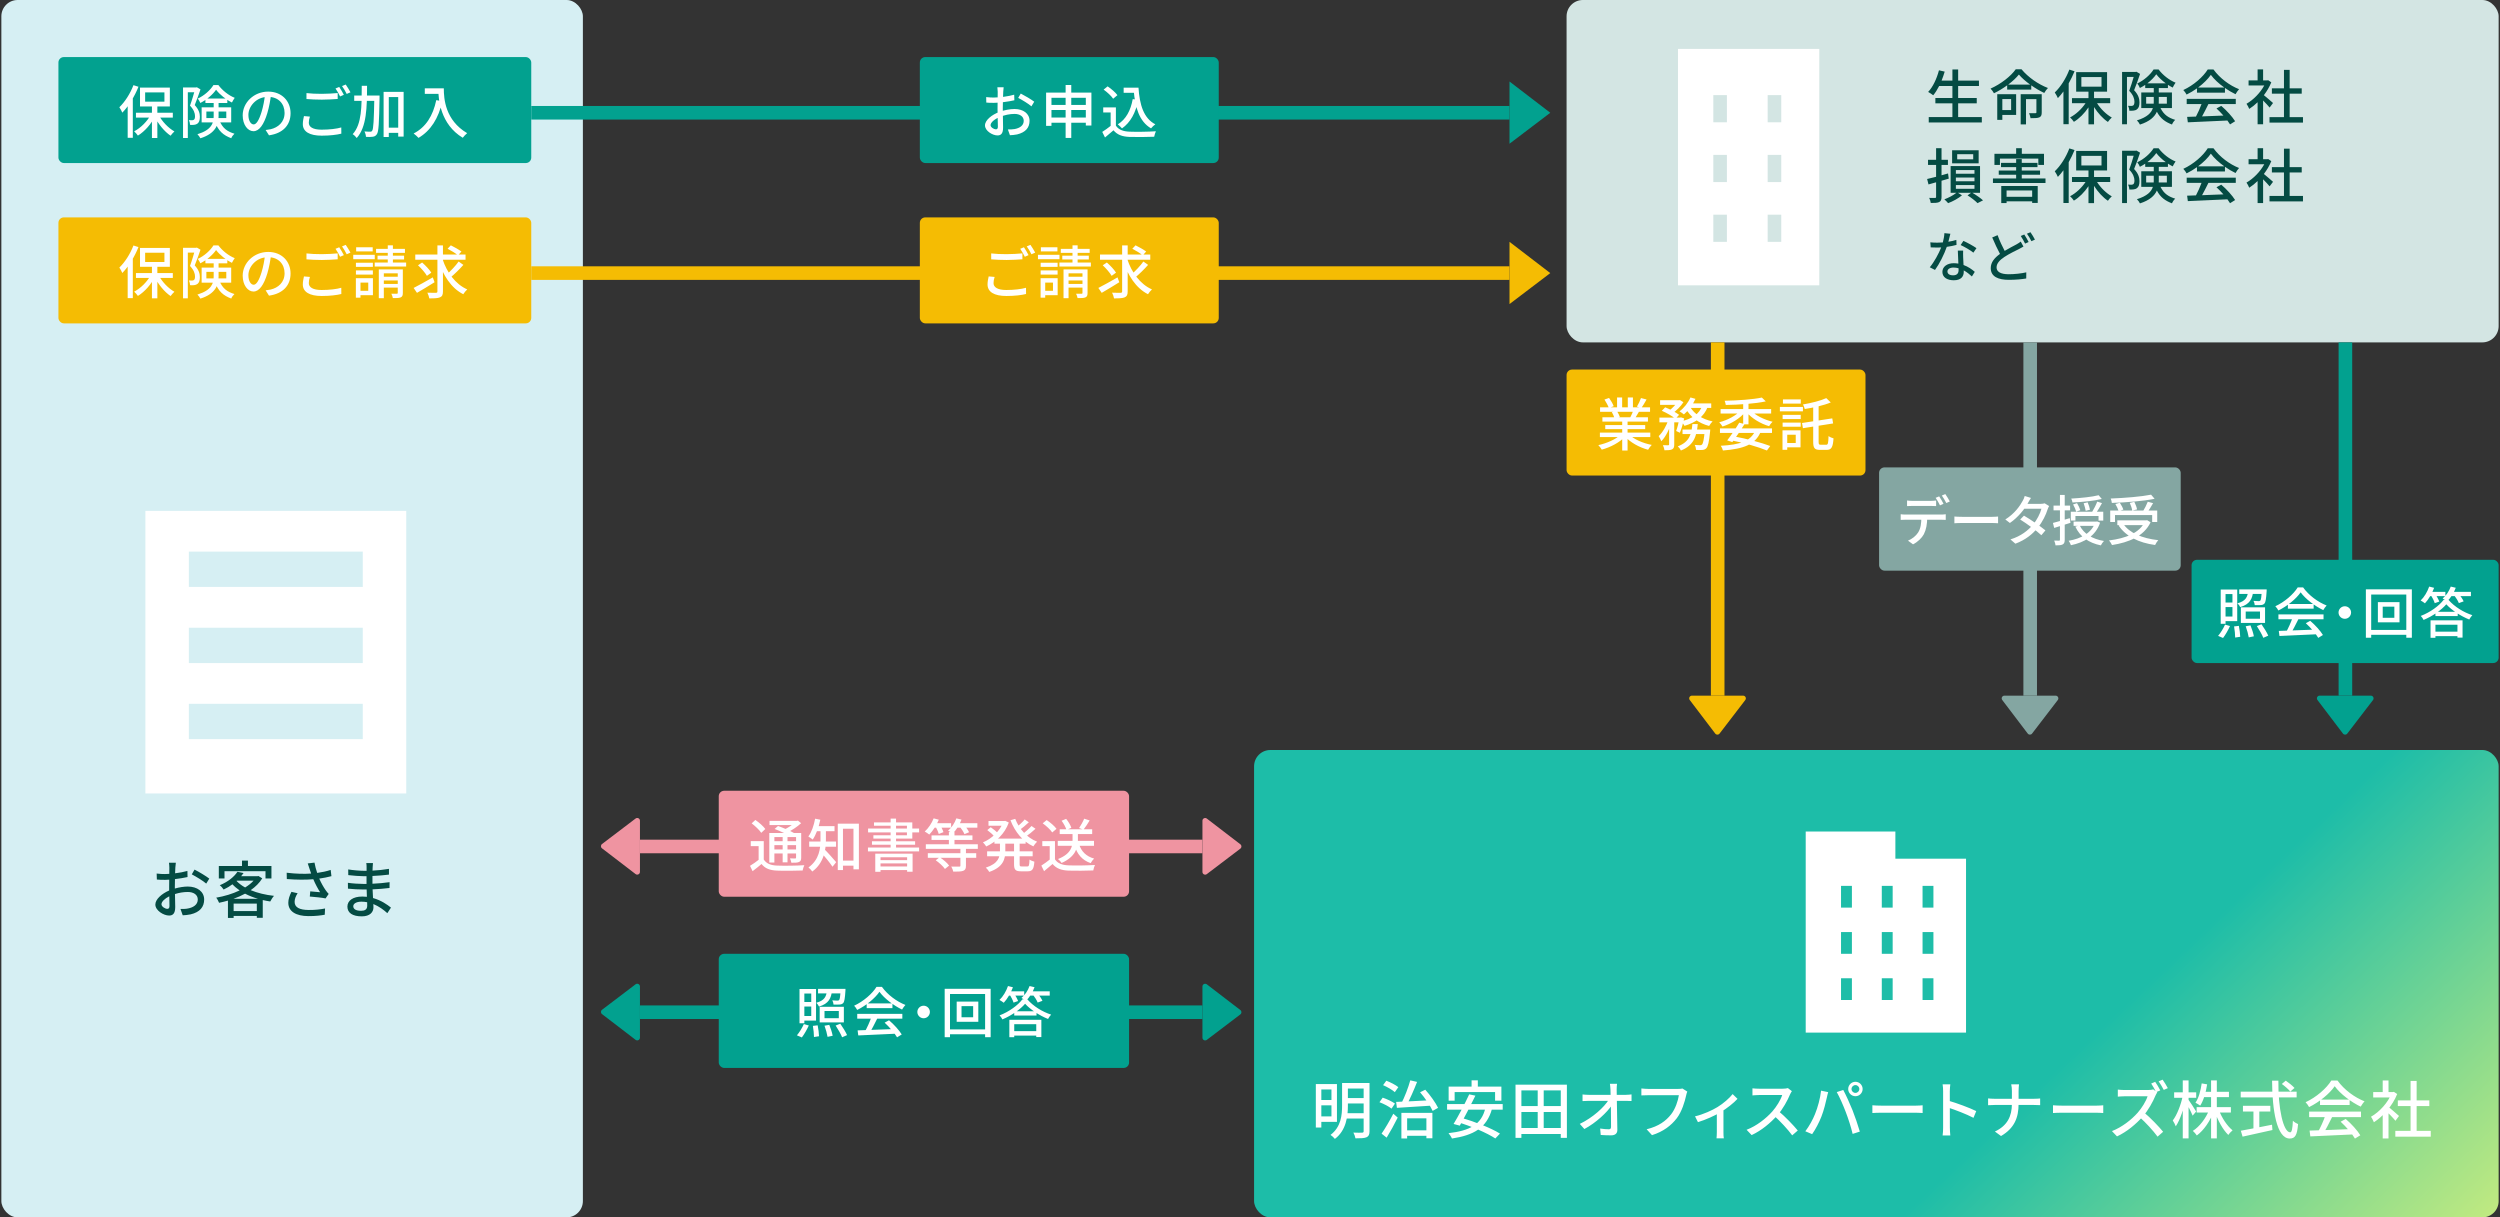 <svg width="920" height="448" viewBox="0 0 920 448" fill="none" xmlns="http://www.w3.org/2000/svg">
<rect x="0" y="0" width="920" height="448" fill="#333333" stroke="none"/>
<g clip-path="url(#clip0_576_6450)">
<g clip-path="url(#clip1_576_6450)">
<rect x="0.5" width="214" height="448" rx="6" fill="#D6EFF3"/>
<rect x="21.5" y="21" width="174" height="39" rx="2" fill="#02A18F"/>
<path d="M55.911 38.584H57.906V50.785H55.911V38.584ZM50.031 41.482H63.597V43.288H50.031V41.482ZM58.368 42.238C59.586 44.653 61.938 47.11 64.185 48.37C63.744 48.748 63.114 49.462 62.778 49.945C60.51 48.433 58.2 45.598 56.856 42.805L58.368 42.238ZM55.554 42.091L57.108 42.658C55.722 45.577 53.244 48.391 50.745 49.903C50.43 49.42 49.8 48.706 49.359 48.328C51.795 47.089 54.273 44.59 55.554 42.091ZM53.412 34.006V37.408H60.51V34.006H53.412ZM51.522 32.242H62.505V39.172H51.522V32.242ZM49.107 31.339L50.955 31.927C49.548 35.476 47.322 39.109 45.012 41.461C44.823 40.999 44.277 39.928 43.92 39.466C45.957 37.513 47.931 34.447 49.107 31.339ZM46.986 36.925L48.855 35.035L48.876 35.056V50.722H46.986V36.925ZM67.356 32.179H72.417V33.964H69.12V50.785H67.356V32.179ZM71.829 32.179H72.165L72.459 32.116L73.782 32.893C73.173 34.657 72.375 36.946 71.661 38.668C73.173 40.306 73.551 41.713 73.551 42.973C73.551 44.212 73.278 45.073 72.627 45.514C72.312 45.745 71.892 45.871 71.451 45.934C71.031 45.976 70.464 45.997 69.939 45.955C69.939 45.472 69.771 44.716 69.498 44.212C69.939 44.254 70.359 44.254 70.674 44.254C70.926 44.233 71.157 44.191 71.346 44.065C71.661 43.855 71.766 43.372 71.766 42.742C71.766 41.692 71.346 40.39 69.918 38.878C70.632 36.946 71.43 34.174 71.829 32.746V32.179ZM75.588 36.253H83.652V37.912H75.588V36.253ZM79.515 33.019C78.339 34.741 76.092 36.715 73.719 37.891C73.53 37.408 73.11 36.694 72.774 36.274C75.147 35.203 77.436 33.145 78.549 31.297H80.355C81.867 33.313 84.177 35.14 86.382 36.001C86.025 36.463 85.626 37.177 85.353 37.723C83.232 36.694 80.838 34.804 79.515 33.019ZM75.945 41.041V43.456H83.274V41.041H75.945ZM74.202 39.487H85.08V45.031H74.202V39.487ZM78.633 37.219H80.439V42.7C80.439 45.766 79.452 49.084 73.74 50.89C73.53 50.47 73.005 49.714 72.648 49.399C78.003 47.74 78.633 45.199 78.633 42.637V37.219ZM80.649 44.128C81.909 47.299 83.694 48.391 86.277 49.21C85.815 49.63 85.311 50.281 85.101 50.869C82.266 49.798 80.313 48.307 78.948 44.485L80.649 44.128ZM99.767 34.657C99.494 36.82 99.074 39.277 98.381 41.608C97.1 45.892 95.378 48.286 93.278 48.286C91.199 48.286 89.309 45.955 89.309 42.448C89.309 37.765 93.425 33.712 98.696 33.712C103.736 33.712 106.928 37.24 106.928 41.65C106.928 46.06 104.114 49.084 98.99 49.798L97.751 47.845C98.486 47.761 99.095 47.656 99.62 47.551C102.308 46.921 104.723 44.947 104.723 41.566C104.723 38.227 102.518 35.644 98.654 35.644C94.097 35.644 91.409 39.361 91.409 42.259C91.409 44.674 92.459 45.787 93.341 45.787C94.286 45.787 95.273 44.401 96.26 41.167C96.869 39.172 97.331 36.778 97.541 34.594L99.767 34.657ZM112.781 34.258C114.314 34.447 116.267 34.531 118.409 34.531C120.446 34.531 122.693 34.384 124.268 34.237V36.421C122.819 36.526 120.383 36.673 118.43 36.673C116.267 36.673 114.461 36.568 112.781 36.442V34.258ZM114.041 42.91C113.789 43.708 113.642 44.443 113.642 45.178C113.642 46.69 115.112 47.719 118.325 47.719C121.202 47.719 123.89 47.404 125.591 46.9L125.612 49.189C123.974 49.609 121.37 49.924 118.388 49.924C113.894 49.924 111.437 48.433 111.437 45.682C111.437 44.527 111.689 43.54 111.857 42.721L114.041 42.91ZM124.835 31.99C125.36 32.746 126.116 34.069 126.536 34.888L125.15 35.497C124.73 34.636 124.037 33.355 123.47 32.557L124.835 31.99ZM127.229 31.108C127.775 31.885 128.573 33.208 128.972 33.964L127.586 34.573C127.145 33.67 126.452 32.473 125.864 31.675L127.229 31.108ZM142.047 46.984H147.612V48.895H142.047V46.984ZM130.35 35.161H138.267V37.114H130.35V35.161ZM141.165 33.796H148.536V50.26H146.541V35.728H143.076V50.407H141.165V33.796ZM137.763 35.161H139.674C139.674 35.161 139.674 35.854 139.674 36.127C139.506 45.304 139.359 48.454 138.687 49.399C138.267 50.008 137.847 50.218 137.196 50.323C136.587 50.428 135.642 50.428 134.676 50.365C134.655 49.798 134.445 48.937 134.109 48.37C135.033 48.454 135.873 48.454 136.251 48.454C136.566 48.475 136.776 48.391 136.965 48.097C137.427 47.467 137.595 44.401 137.763 35.623V35.161ZM133.122 31.57H135.075C135.054 39.55 134.949 46.711 131.274 50.785C130.959 50.323 130.287 49.672 129.783 49.378C133.185 45.682 133.101 39.067 133.122 31.57ZM156.327 32.515H162.27V34.531H156.327V32.515ZM161.283 32.515H163.32C163.32 36.379 163.845 44.233 171.909 49C171.447 49.357 170.649 50.218 170.292 50.701C162.081 45.745 161.283 36.61 161.283 32.515ZM160.548 36.841L162.816 37.261C161.325 43.582 158.553 48.055 154.017 50.743C153.66 50.323 152.736 49.504 152.211 49.126C156.747 46.795 159.33 42.616 160.548 36.841Z" fill="white"/>
<rect x="21.5" y="80" width="174" height="39" rx="2" fill="#F5BC03"/>
<path d="M55.911 97.584H57.906V109.785H55.911V97.584ZM50.031 100.482H63.597V102.288H50.031V100.482ZM58.368 101.238C59.586 103.653 61.938 106.11 64.185 107.37C63.744 107.748 63.114 108.462 62.778 108.945C60.51 107.433 58.2 104.598 56.856 101.805L58.368 101.238ZM55.554 101.091L57.108 101.658C55.722 104.577 53.244 107.391 50.745 108.903C50.43 108.42 49.8 107.706 49.359 107.328C51.795 106.089 54.273 103.59 55.554 101.091ZM53.412 93.006V96.408H60.51V93.006H53.412ZM51.522 91.242H62.505V98.172H51.522V91.242ZM49.107 90.339L50.955 90.927C49.548 94.476 47.322 98.109 45.012 100.461C44.823 99.999 44.277 98.928 43.92 98.466C45.957 96.513 47.931 93.447 49.107 90.339ZM46.986 95.925L48.855 94.035L48.876 94.056V109.722H46.986V95.925ZM67.356 91.179H72.417V92.964H69.12V109.785H67.356V91.179ZM71.829 91.179H72.165L72.459 91.116L73.782 91.893C73.173 93.657 72.375 95.946 71.661 97.668C73.173 99.306 73.551 100.713 73.551 101.973C73.551 103.212 73.278 104.073 72.627 104.514C72.312 104.745 71.892 104.871 71.451 104.934C71.031 104.976 70.464 104.997 69.939 104.955C69.939 104.472 69.771 103.716 69.498 103.212C69.939 103.254 70.359 103.254 70.674 103.254C70.926 103.233 71.157 103.191 71.346 103.065C71.661 102.855 71.766 102.372 71.766 101.742C71.766 100.692 71.346 99.39 69.918 97.878C70.632 95.946 71.43 93.174 71.829 91.746V91.179ZM75.588 95.253H83.652V96.912H75.588V95.253ZM79.515 92.019C78.339 93.741 76.092 95.715 73.719 96.891C73.53 96.408 73.11 95.694 72.774 95.274C75.147 94.203 77.436 92.145 78.549 90.297H80.355C81.867 92.313 84.177 94.14 86.382 95.001C86.025 95.463 85.626 96.177 85.353 96.723C83.232 95.694 80.838 93.804 79.515 92.019ZM75.945 100.041V102.456H83.274V100.041H75.945ZM74.202 98.487H85.08V104.031H74.202V98.487ZM78.633 96.219H80.439V101.7C80.439 104.766 79.452 108.084 73.74 109.89C73.53 109.47 73.005 108.714 72.648 108.399C78.003 106.74 78.633 104.199 78.633 101.637V96.219ZM80.649 103.128C81.909 106.299 83.694 107.391 86.277 108.21C85.815 108.63 85.311 109.281 85.101 109.869C82.266 108.798 80.313 107.307 78.948 103.485L80.649 103.128ZM99.767 93.657C99.494 95.82 99.074 98.277 98.381 100.608C97.1 104.892 95.378 107.286 93.278 107.286C91.199 107.286 89.309 104.955 89.309 101.448C89.309 96.765 93.425 92.712 98.696 92.712C103.736 92.712 106.928 96.24 106.928 100.65C106.928 105.06 104.114 108.084 98.99 108.798L97.751 106.845C98.486 106.761 99.095 106.656 99.62 106.551C102.308 105.921 104.723 103.947 104.723 100.566C104.723 97.227 102.518 94.644 98.654 94.644C94.097 94.644 91.409 98.361 91.409 101.259C91.409 103.674 92.459 104.787 93.341 104.787C94.286 104.787 95.273 103.401 96.26 100.167C96.869 98.172 97.331 95.778 97.541 93.594L99.767 93.657ZM112.781 93.258C114.314 93.447 116.267 93.531 118.409 93.531C120.446 93.531 122.693 93.384 124.268 93.237V95.421C122.819 95.526 120.383 95.673 118.43 95.673C116.267 95.673 114.461 95.568 112.781 95.442V93.258ZM114.041 101.91C113.789 102.708 113.642 103.443 113.642 104.178C113.642 105.69 115.112 106.719 118.325 106.719C121.202 106.719 123.89 106.404 125.591 105.9L125.612 108.189C123.974 108.609 121.37 108.924 118.388 108.924C113.894 108.924 111.437 107.433 111.437 104.682C111.437 103.527 111.689 102.54 111.857 101.721L114.041 101.91ZM124.835 90.99C125.36 91.746 126.116 93.069 126.536 93.888L125.15 94.497C124.73 93.636 124.037 92.355 123.47 91.557L124.835 90.99ZM127.229 90.108C127.775 90.885 128.573 92.208 128.972 92.964L127.586 93.573C127.145 92.67 126.452 91.473 125.864 90.675L127.229 90.108ZM130.98 96.681H137.217V98.214H130.98V96.681ZM131.064 90.99H137.154V92.523H131.064V90.99ZM130.98 99.516H137.217V101.049H130.98V99.516ZM129.993 93.762H137.91V95.379H129.993V93.762ZM131.862 102.372H137.238V108.63H131.862V107.013H135.516V103.989H131.862V102.372ZM130.959 102.372H132.66V109.533H130.959V102.372ZM138.393 91.578H149.019V93.048H138.393V91.578ZM138.939 94.098H148.704V95.484H138.939V94.098ZM137.889 96.618H149.46V98.088H137.889V96.618ZM142.698 90.276H144.588V97.857H142.698V90.276ZM139.401 99.138H147.465V100.587H141.249V109.743H139.401V99.138ZM146.373 99.138H148.242V107.811C148.242 108.714 148.053 109.176 147.444 109.449C146.814 109.701 145.89 109.701 144.567 109.701C144.504 109.239 144.252 108.546 144.021 108.105C144.903 108.126 145.764 108.126 146.037 108.105C146.31 108.105 146.373 108.021 146.373 107.79V99.138ZM140.22 101.847H147.318V103.212H140.22V101.847ZM140.22 104.493H147.318V105.837H140.22V104.493ZM152.82 93.657H171.321V95.589H152.82V93.657ZM162.858 95.358C164.412 100.209 167.604 104.598 171.951 106.509C171.468 106.929 170.817 107.706 170.481 108.273C166.029 106.026 163.026 101.301 161.283 95.82L162.858 95.358ZM168.78 96.24L170.523 97.479C169.116 99.075 167.247 100.902 165.819 102.078L164.391 100.986C165.798 99.789 167.688 97.794 168.78 96.24ZM164.706 91.536L165.903 90.276C167.184 90.906 168.906 91.872 169.809 92.565L168.549 93.972C167.73 93.258 166.029 92.208 164.706 91.536ZM153.828 97.626L155.34 96.597C156.579 97.689 158.07 99.243 158.721 100.335L157.104 101.511C156.495 100.419 155.067 98.781 153.828 97.626ZM160.968 90.318H163.005V107.223C163.005 108.504 162.711 109.071 161.934 109.407C161.157 109.764 159.855 109.806 157.986 109.806C157.881 109.239 157.587 108.315 157.272 107.706C158.658 107.769 160.002 107.748 160.422 107.748C160.821 107.727 160.968 107.622 160.968 107.223V90.318ZM152.211 105.963C153.975 105.081 156.705 103.548 159.267 102.078L159.918 103.863C157.713 105.249 155.298 106.698 153.45 107.769L152.211 105.963Z" fill="white"/>
<rect width="96" height="104" transform="translate(53.5 188)" fill="white"/>
<rect x="69.5" y="203" width="64" height="13" fill="#D6EFF3"/>
<rect x="69.5" y="231" width="64" height="13" fill="#D6EFF3"/>
<rect x="69.5" y="259" width="64" height="13" fill="#D6EFF3"/>
<path d="M64.712 317.485C64.643 317.922 64.574 318.704 64.528 319.256C64.505 319.808 64.482 320.544 64.436 321.372C66.046 321.188 67.702 320.866 68.967 320.498L69.013 322.752C67.679 323.051 65.977 323.327 64.39 323.511C64.367 324.431 64.344 325.351 64.344 326.179C64.344 326.432 64.344 326.708 64.344 326.984C66.023 326.501 67.725 326.248 69.128 326.248C72.555 326.248 75.131 328.088 75.131 331.032C75.131 333.769 73.544 335.678 70.163 336.483C69.128 336.713 68.093 336.782 67.242 336.828L66.414 334.482C67.334 334.505 68.323 334.505 69.174 334.321C71.106 333.953 72.785 332.941 72.785 331.009C72.785 329.238 71.198 328.249 69.105 328.249C67.495 328.249 65.908 328.525 64.39 329.008C64.413 330.917 64.482 332.849 64.482 333.769C64.482 336.207 63.585 336.92 62.228 336.92C60.227 336.92 57.168 335.08 57.168 332.872C57.168 330.917 59.537 328.87 62.251 327.697C62.251 327.214 62.251 326.731 62.251 326.271C62.251 325.466 62.251 324.592 62.274 323.718C61.699 323.764 61.193 323.787 60.756 323.787C59.353 323.787 58.479 323.741 57.72 323.672L57.651 321.464C58.962 321.625 59.859 321.648 60.71 321.648C61.193 321.648 61.722 321.625 62.297 321.579C62.297 320.544 62.32 319.716 62.32 319.302C62.32 318.819 62.251 317.899 62.182 317.485H64.712ZM71.589 320.015C73.291 320.866 75.867 322.43 77.017 323.327L75.89 325.167C74.786 324.155 72.026 322.522 70.577 321.763L71.589 320.015ZM59.422 332.757C59.422 333.677 60.802 334.459 61.584 334.459C62.044 334.459 62.366 334.16 62.366 333.401C62.366 332.665 62.32 331.331 62.297 329.836C60.618 330.664 59.422 331.837 59.422 332.757ZM82.617 320.613V323.281H80.524V318.681H89.057V316.703H91.242V318.681H99.89V323.281H97.705V320.613H82.617ZM85.929 330.756H94.922C93.22 330.25 91.633 329.629 90.184 328.87C88.85 329.606 87.401 330.227 85.929 330.756ZM85.975 335.264H94.508V332.527H85.975V335.264ZM87.194 324.086L87.056 324.201C87.907 325.098 88.965 325.903 90.207 326.593C91.426 325.834 92.484 325.006 93.312 324.086H87.194ZM95.106 322.361L96.509 323.235C95.474 324.914 94.002 326.363 92.254 327.582C94.761 328.617 97.705 329.33 100.833 329.675C100.35 330.181 99.775 331.124 99.453 331.745C98.51 331.607 97.59 331.423 96.693 331.216V337.748H94.508V337.058H85.975V337.794H83.882V331.423C82.801 331.745 81.697 331.998 80.616 332.228C80.409 331.676 79.949 330.802 79.558 330.342C82.525 329.836 85.561 328.939 88.183 327.674C87.217 327.007 86.32 326.271 85.538 325.42C84.595 326.133 83.514 326.777 82.295 327.352C81.996 326.846 81.352 326.11 80.869 325.765C84.043 324.454 86.228 322.568 87.378 320.82L89.632 321.28C89.356 321.671 89.057 322.062 88.735 322.453H94.715L95.106 322.361ZM113.894 319.693C113.733 319.187 113.503 318.428 113.25 317.738L115.734 317.439C115.918 318.612 116.309 319.992 116.723 321.234C118.402 321.004 120.173 320.636 121.691 320.13L121.967 322.43C120.656 322.798 119 323.097 117.482 323.327C118.195 324.96 119.115 326.57 119.851 327.605C120.196 328.111 120.564 328.548 120.955 328.962L119.805 330.618C118.609 330.342 115.78 330.066 114.009 329.928L114.17 328.019C115.389 328.111 117.022 328.249 117.804 328.341C116.999 327.099 116.033 325.328 115.297 323.557C112.537 323.787 109.317 323.787 105.545 323.488L105.499 321.165C108.926 321.579 112.008 321.648 114.492 321.464C114.262 320.751 114.055 320.153 113.894 319.693ZM109.524 328.709C108.811 329.813 108.42 330.825 108.42 331.883C108.42 333.953 110.283 334.85 113.595 334.873C116.01 334.896 118.011 334.643 119.621 334.321L119.506 336.621C118.126 336.874 116.125 337.15 113.457 337.127C108.949 337.104 106.097 335.425 106.097 332.228C106.097 330.894 106.534 329.652 107.247 328.203L109.524 328.709ZM130.004 333.493C130.004 334.482 130.878 335.172 132.856 335.172C134.144 335.172 135.133 334.781 135.133 333.309C135.133 332.987 135.133 332.527 135.11 332.021C134.443 331.883 133.73 331.814 133.017 331.814C131.062 331.814 130.004 332.573 130.004 333.493ZM137.249 317.6C137.203 318.014 137.157 318.52 137.134 319.164C137.111 319.44 137.111 319.877 137.088 320.383C139.066 320.291 141.09 320.084 143.137 319.739V321.855C141.435 322.062 139.296 322.269 137.065 322.361C137.065 323.396 137.065 324.477 137.065 325.213C139.342 325.121 141.366 324.914 143.367 324.638L143.344 326.777C141.228 327.03 139.319 327.191 137.111 327.283C137.157 328.341 137.226 329.445 137.272 330.48C140.262 331.308 142.539 332.918 143.873 333.999L142.539 336.046C141.228 334.85 139.48 333.539 137.387 332.688C137.41 333.171 137.433 333.562 137.433 333.884C137.433 335.632 136.168 337.219 133.155 337.219C129.705 337.219 127.842 335.931 127.842 333.631C127.842 331.423 129.889 329.928 133.316 329.928C133.914 329.928 134.466 329.974 135.018 330.02C134.995 329.123 134.949 328.18 134.926 327.329C134.512 327.329 134.098 327.329 133.661 327.329C132.189 327.329 129.636 327.214 128.049 327.03L128.026 324.868C129.59 325.121 132.304 325.282 133.707 325.282C134.098 325.282 134.489 325.282 134.88 325.282C134.88 324.339 134.88 323.373 134.88 322.453C134.581 322.453 134.259 322.453 133.937 322.453C132.419 322.453 129.659 322.223 128.164 322.039L128.141 319.946C129.682 320.222 132.442 320.452 133.914 320.452C134.236 320.452 134.581 320.452 134.903 320.452C134.903 319.923 134.903 319.44 134.903 319.049C134.903 318.658 134.88 317.968 134.788 317.6H137.249Z" fill="#044B43"/>
</g>
<rect x="576.5" width="343" height="126" rx="6" fill="#D3E5E3"/>
<path d="M720.6 43.076H729.312V45.056H709.776V43.076H718.488V38.016H712.218V36.058H718.488V31.658H713.604C712.922 32.978 712.196 34.144 711.426 35.068C711.008 34.716 710.106 34.122 709.556 33.836C711.338 31.966 712.724 28.952 713.538 25.872L715.65 26.356C715.32 27.478 714.924 28.6 714.506 29.656H718.488V25.564H720.6V29.656H728.256V31.658H720.6V36.058H727.442V38.016H720.6V43.076ZM740.092 36.454H736.858V40.502H740.092V36.454ZM741.94 34.672V42.284H736.858V44.11H734.988V34.672H741.94ZM751.356 34.672V41.36C751.356 42.306 751.18 42.856 750.498 43.186C749.838 43.472 748.804 43.494 747.242 43.494C747.176 42.944 746.912 42.174 746.692 41.646C747.726 41.69 748.716 41.69 749.002 41.668C749.31 41.646 749.398 41.58 749.398 41.316V36.476H745.57V45.782H743.612V34.672H751.356ZM739.014 31.13H747.088C745.46 29.942 743.986 28.666 742.952 27.434C742.006 28.622 740.62 29.92 739.014 31.13ZM741.786 25.498H743.92C746.362 28.446 750.124 31.042 753.644 32.384C753.138 32.868 752.632 33.616 752.28 34.21C750.74 33.484 749.068 32.516 747.506 31.416V32.978H738.64V31.394C737.144 32.494 735.472 33.506 733.778 34.32C733.536 33.814 732.964 33.066 732.524 32.604C736.33 30.932 740.026 28.006 741.786 25.498ZM761.52 25.608L763.434 26.224C762.818 27.742 762.092 29.238 761.278 30.69V45.694H759.342V33.66C758.682 34.562 757.978 35.398 757.296 36.102C757.098 35.618 756.526 34.518 756.152 34.034C758.286 32.01 760.31 28.842 761.52 25.608ZM765.942 28.358V31.9H773.356V28.358H765.942ZM776.546 37.972H771.706C773.048 40.106 775.138 42.13 777.14 43.252C776.7 43.648 776.018 44.374 775.71 44.88C773.862 43.648 771.992 41.602 770.606 39.402V45.76H768.56V39.512C767.086 41.712 765.15 43.67 763.192 44.836C762.862 44.33 762.246 43.604 761.784 43.208C763.896 42.13 766.052 40.128 767.482 37.972H762.488V36.124H768.56V33.726H764.028V26.554H775.402V33.726H770.606V36.124H776.546V37.972ZM786.204 26.4L787.546 27.192C786.93 29.04 786.094 31.394 785.346 33.198C786.93 34.87 787.326 36.344 787.326 37.664C787.326 38.94 787.04 39.82 786.358 40.26C786.028 40.524 785.61 40.656 785.148 40.7C784.708 40.766 784.136 40.766 783.586 40.744C783.586 40.216 783.41 39.446 783.102 38.94C783.586 38.984 784.026 38.984 784.334 38.984C784.598 38.962 784.862 38.918 785.06 38.786C785.346 38.566 785.478 38.038 785.478 37.4C785.456 36.322 785.06 34.98 783.542 33.418C784.136 31.878 784.752 29.854 785.192 28.314H782.728V45.738H780.924V26.466H785.896L786.204 26.4ZM789.79 38.148H792.562C792.584 37.862 792.584 37.598 792.584 37.312V35.662H789.79V38.148ZM797.402 35.662H794.432V37.356C794.432 37.62 794.432 37.884 794.41 38.148H797.402V35.662ZM790.23 30.668H797.006C795.642 29.656 794.366 28.468 793.508 27.324C792.76 28.424 791.572 29.634 790.23 30.668ZM799.272 39.776H795.07C796.346 42.35 798.084 43.362 800.482 44.11C800.02 44.528 799.514 45.232 799.294 45.826C796.874 44.902 795.07 43.692 793.728 41.118C792.892 43.01 791.088 44.704 787.502 45.848C787.326 45.43 786.754 44.638 786.38 44.308C790.186 43.12 791.682 41.536 792.254 39.776H787.986V34.034H792.584V32.406H789.438V31.24C788.8 31.658 788.14 32.054 787.48 32.384C787.304 31.9 786.864 31.152 786.512 30.712C788.976 29.59 791.352 27.456 792.518 25.564H794.366C795.928 27.654 798.326 29.524 800.614 30.426C800.24 30.91 799.822 31.658 799.558 32.23C798.986 31.944 798.392 31.592 797.798 31.218V32.406H794.432V34.034H799.272V39.776ZM808.908 32.208H818.544C816.564 30.8 814.76 29.15 813.594 27.544C812.538 29.084 810.866 30.734 808.908 32.208ZM808.49 34.1V32.516C807.28 33.374 805.982 34.166 804.662 34.804C804.442 34.342 803.892 33.572 803.452 33.132C807.214 31.416 810.8 28.248 812.45 25.564H814.562C816.894 28.798 820.546 31.482 823.978 32.824C823.494 33.33 823.032 34.056 822.68 34.672C821.404 34.056 820.062 33.286 818.786 32.384V34.1H808.49ZM804.706 38.302V36.388H822.768V38.302H812.692C811.966 39.776 811.152 41.426 810.36 42.834C812.802 42.746 815.53 42.636 818.214 42.526C817.4 41.602 816.52 40.678 815.662 39.908L817.422 38.962C819.424 40.656 821.514 42.988 822.526 44.616L820.656 45.782C820.414 45.364 820.084 44.88 819.688 44.352C814.452 44.616 808.864 44.858 805.124 45.012L804.86 43.01L808.116 42.9C808.842 41.536 809.634 39.776 810.162 38.302H804.706ZM836.474 37.906L835.22 39.578C834.714 38.94 833.724 37.884 832.822 36.982V45.738H830.798V37.62C829.808 38.588 828.752 39.424 827.718 40.084C827.52 39.556 827.014 38.588 826.706 38.192C829.214 36.762 831.744 34.21 833.24 31.46H827.476V29.59H830.798V25.542H832.822V29.59H834.34L834.692 29.524L835.836 30.294C835.176 31.966 834.208 33.572 833.108 35.024C834.142 35.86 835.968 37.444 836.474 37.906ZM842.59 43.098H847.496V45.122H835.176V43.098H840.5V34.474H836.056V32.494H840.5V25.718H842.59V32.494H847.034V34.474H842.59V43.098Z" fill="#044B43"/>
<path d="M726.144 58.634V56.742H720.248V58.634H726.144ZM728.146 55.29V60.108H718.378V55.29H728.146ZM717.146 65.74L714.484 66.51V72.428C714.484 73.484 714.264 74.034 713.604 74.364C712.988 74.65 712.02 74.716 710.524 74.694C710.458 74.188 710.216 73.352 709.952 72.824C710.876 72.868 711.778 72.868 712.064 72.846C712.35 72.846 712.482 72.758 712.482 72.428V67.082L709.688 67.874L709.182 65.872C710.106 65.674 711.25 65.388 712.482 65.058V60.702H709.512V58.81H712.482V54.542H714.484V58.81H716.838V60.702H714.484V64.508C715.276 64.288 716.09 64.068 716.882 63.826L717.146 65.74ZM719.764 68.094V69.48H726.606V68.094H719.764ZM719.764 65.322V66.708H726.606V65.322H719.764ZM719.764 62.594V63.936H726.606V62.594H719.764ZM728.652 70.954H725.836C727.31 71.812 728.85 72.912 729.752 73.726L727.728 74.76C726.936 73.924 725.418 72.736 724.054 71.9L725.352 70.954H720.534L722.008 71.878C720.732 72.978 718.642 74.122 716.904 74.76C716.596 74.364 715.958 73.726 715.518 73.352C717.08 72.802 718.906 71.812 719.94 70.954H717.828V61.12H728.652V70.954ZM735.978 58.37V60.702H733.954V56.588H741.94V54.542H744.03V56.588H752.192V60.702H750.102V58.37H735.978ZM747.836 70.096H738.42V72.428H747.836V70.096ZM736.462 74.738V68.446H749.882V74.672H747.836V74.078H738.42V74.738H736.462ZM744.008 65.674H752.742V67.346H733.404V65.674H741.94V64.31H735.538V62.748H741.94V61.516H736.374V59.932H741.94V58.546H744.008V59.932H749.794V61.516H744.008V62.748H750.74V64.31H744.008V65.674ZM761.52 54.608L763.434 55.224C762.818 56.742 762.092 58.238 761.278 59.69V74.694H759.342V62.66C758.682 63.562 757.978 64.398 757.296 65.102C757.098 64.618 756.526 63.518 756.152 63.034C758.286 61.01 760.31 57.842 761.52 54.608ZM765.942 57.358V60.9H773.356V57.358H765.942ZM776.546 66.972H771.706C773.048 69.106 775.138 71.13 777.14 72.252C776.7 72.648 776.018 73.374 775.71 73.88C773.862 72.648 771.992 70.602 770.606 68.402V74.76H768.56V68.512C767.086 70.712 765.15 72.67 763.192 73.836C762.862 73.33 762.246 72.604 761.784 72.208C763.896 71.13 766.052 69.128 767.482 66.972H762.488V65.124H768.56V62.726H764.028V55.554H775.402V62.726H770.606V65.124H776.546V66.972ZM786.204 55.4L787.546 56.192C786.93 58.04 786.094 60.394 785.346 62.198C786.93 63.87 787.326 65.344 787.326 66.664C787.326 67.94 787.04 68.82 786.358 69.26C786.028 69.524 785.61 69.656 785.148 69.7C784.708 69.766 784.136 69.766 783.586 69.744C783.586 69.216 783.41 68.446 783.102 67.94C783.586 67.984 784.026 67.984 784.334 67.984C784.598 67.962 784.862 67.918 785.06 67.786C785.346 67.566 785.478 67.038 785.478 66.4C785.456 65.322 785.06 63.98 783.542 62.418C784.136 60.878 784.752 58.854 785.192 57.314H782.728V74.738H780.924V55.466H785.896L786.204 55.4ZM789.79 67.148H792.562C792.584 66.862 792.584 66.598 792.584 66.312V64.662H789.79V67.148ZM797.402 64.662H794.432V66.356C794.432 66.62 794.432 66.884 794.41 67.148H797.402V64.662ZM790.23 59.668H797.006C795.642 58.656 794.366 57.468 793.508 56.324C792.76 57.424 791.572 58.634 790.23 59.668ZM799.272 68.776H795.07C796.346 71.35 798.084 72.362 800.482 73.11C800.02 73.528 799.514 74.232 799.294 74.826C796.874 73.902 795.07 72.692 793.728 70.118C792.892 72.01 791.088 73.704 787.502 74.848C787.326 74.43 786.754 73.638 786.38 73.308C790.186 72.12 791.682 70.536 792.254 68.776H787.986V63.034H792.584V61.406H789.438V60.24C788.8 60.658 788.14 61.054 787.48 61.384C787.304 60.9 786.864 60.152 786.512 59.712C788.976 58.59 791.352 56.456 792.518 54.564H794.366C795.928 56.654 798.326 58.524 800.614 59.426C800.24 59.91 799.822 60.658 799.558 61.23C798.986 60.944 798.392 60.592 797.798 60.218V61.406H794.432V63.034H799.272V68.776ZM808.908 61.208H818.544C816.564 59.8 814.76 58.15 813.594 56.544C812.538 58.084 810.866 59.734 808.908 61.208ZM808.49 63.1V61.516C807.28 62.374 805.982 63.166 804.662 63.804C804.442 63.342 803.892 62.572 803.452 62.132C807.214 60.416 810.8 57.248 812.45 54.564H814.562C816.894 57.798 820.546 60.482 823.978 61.824C823.494 62.33 823.032 63.056 822.68 63.672C821.404 63.056 820.062 62.286 818.786 61.384V63.1H808.49ZM804.706 67.302V65.388H822.768V67.302H812.692C811.966 68.776 811.152 70.426 810.36 71.834C812.802 71.746 815.53 71.636 818.214 71.526C817.4 70.602 816.52 69.678 815.662 68.908L817.422 67.962C819.424 69.656 821.514 71.988 822.526 73.616L820.656 74.782C820.414 74.364 820.084 73.88 819.688 73.352C814.452 73.616 808.864 73.858 805.124 74.012L804.86 72.01L808.116 71.9C808.842 70.536 809.634 68.776 810.162 67.302H804.706ZM836.474 66.906L835.22 68.578C834.714 67.94 833.724 66.884 832.822 65.982V74.738H830.798V66.62C829.808 67.588 828.752 68.424 827.718 69.084C827.52 68.556 827.014 67.588 826.706 67.192C829.214 65.762 831.744 63.21 833.24 60.46H827.476V58.59H830.798V54.542H832.822V58.59H834.34L834.692 58.524L835.836 59.294C835.176 60.966 834.208 62.572 833.108 64.024C834.142 64.86 835.968 66.444 836.474 66.906ZM842.59 72.098H847.496V74.122H835.176V72.098H840.5V63.474H836.056V61.494H840.5V54.718H842.59V61.494H847.034V63.474H842.59V72.098Z" fill="#044B43"/>
<path d="M717.739 86.02C717.579 86.72 717.299 87.84 716.999 88.96C718.019 88.8 719.019 88.58 719.939 88.28L719.999 90.12C718.999 90.4 717.759 90.66 716.419 90.84C715.439 93.66 713.699 97.14 712.079 99.34L710.159 98.36C711.799 96.4 713.459 93.32 714.359 91.06C713.859 91.08 713.379 91.1 712.899 91.1C712.139 91.1 711.299 91.08 710.499 91.04L710.359 89.18C711.139 89.26 712.099 89.3 712.899 89.3C713.559 89.3 714.259 89.28 714.959 89.22C715.259 88.1 715.499 86.86 715.539 85.8L717.739 86.02ZM716.659 99.88C716.659 100.74 717.379 101.32 718.739 101.32C720.259 101.32 720.759 100.48 720.759 99.4C720.759 99.22 720.759 98.98 720.739 98.72C720.159 98.56 719.539 98.46 718.879 98.46C717.559 98.46 716.659 99.06 716.659 99.88ZM722.439 92.22C722.399 93.06 722.419 93.76 722.439 94.56C722.459 95.22 722.519 96.38 722.579 97.52C724.299 98.14 725.699 99.14 726.719 100.04L725.659 101.74C724.879 101.02 723.859 100.16 722.659 99.5C722.659 99.7 722.659 99.9 722.659 100.06C722.659 101.76 721.639 103.14 718.999 103.14C716.679 103.14 714.799 102.14 714.799 100.06C714.799 98.18 716.499 96.86 718.979 96.86C719.579 96.86 720.139 96.92 720.679 97C720.619 95.42 720.519 93.54 720.479 92.22H722.439ZM726.199 92.98C725.099 92.06 722.879 90.8 721.519 90.18L722.539 88.64C723.979 89.28 726.339 90.6 727.339 91.32L726.199 92.98ZM735.114 86.54C735.894 88.7 736.874 90.74 737.714 92.32C739.354 91.32 740.994 90.52 742.014 89.96C742.674 89.58 743.174 89.28 743.634 88.9L744.634 90.74C744.114 91.06 743.554 91.34 742.914 91.68C741.594 92.34 739.514 93.32 737.614 94.56C735.854 95.72 734.734 96.96 734.734 98.42C734.734 100 736.234 100.92 739.214 100.92C741.334 100.92 744.014 100.62 745.674 100.22L745.654 102.48C744.054 102.76 741.834 102.98 739.294 102.98C735.434 102.98 732.594 101.86 732.594 98.66C732.594 96.54 733.954 94.9 735.994 93.44C735.074 91.76 734.054 89.52 733.134 87.38L735.114 86.54ZM744.934 86.3C745.434 87.04 746.154 88.28 746.534 89.06L745.234 89.64C744.834 88.82 744.174 87.62 743.634 86.84L744.934 86.3ZM747.214 85.46C747.734 86.2 748.494 87.46 748.854 88.18L747.554 88.76C747.134 87.9 746.474 86.74 745.914 86L747.214 85.46Z" fill="#044B43"/>
<rect width="52" height="87" transform="translate(617.5 18)" fill="white"/>
<rect x="630.5" y="35" width="5" height="10" fill="#D3E5E3"/>
<rect x="650.5" y="35" width="5" height="10" fill="#D3E5E3"/>
<rect x="630.5" y="57" width="5" height="10" fill="#D3E5E3"/>
<rect x="650.5" y="57" width="5" height="10" fill="#D3E5E3"/>
<rect x="630.5" y="79" width="5" height="10" fill="#D3E5E3"/>
<rect x="650.5" y="79" width="5" height="10" fill="#D3E5E3"/>
<rect x="461.5" y="276" width="458" height="172" rx="6" fill="url(#paint0_linear_576_6450)"/>
<path d="M485.398 398.945H491.999V412.837H485.398V410.836H489.975V400.923H485.398V398.945ZM485.421 404.81H490.803V406.765H485.421V404.81ZM495.173 398.554H502.625V400.578H495.173V398.554ZM495.173 404.097H502.625V406.075H495.173V404.097ZM495.081 409.663H502.579V411.618H495.081V409.663ZM484.225 398.945H486.249V414.93H484.225V398.945ZM501.82 398.554H503.982V416.287C503.982 417.529 503.683 418.15 502.878 418.518C502.073 418.863 500.785 418.909 498.807 418.909C498.715 418.311 498.37 417.368 498.048 416.793C499.428 416.862 500.854 416.839 501.245 416.816C501.659 416.816 501.82 416.678 501.82 416.264V398.554ZM493.885 398.554H496.024V406.834C496.024 410.744 495.426 415.965 491.24 419.116C490.918 418.679 490.09 417.92 489.63 417.644C493.517 414.723 493.885 410.353 493.885 406.811V398.554ZM516.747 415.965H526.039V417.966H516.747V415.965ZM515.712 409.525H527.12V418.886H524.912V411.549H517.828V418.955H515.712V409.525ZM513.78 405.5C517.069 405.385 522.244 405.109 527.051 404.856L527.028 406.857C522.382 407.179 517.437 407.478 514.056 407.685L513.78 405.5ZM522.589 401.958L524.498 401.015C526.361 403.062 528.316 405.822 529.213 407.685L527.212 408.812C526.361 406.926 524.383 404.028 522.589 401.958ZM518.978 397.565L521.485 398.14C520.358 401.038 518.84 404.511 517.598 406.742L515.643 406.144C516.862 403.844 518.265 400.21 518.978 397.565ZM508.973 399.336L510.169 397.703C511.687 398.278 513.619 399.267 514.585 400.072L513.297 401.912C512.4 401.084 510.514 400.003 508.973 399.336ZM507.639 405.615L508.835 403.936C510.353 404.442 512.331 405.362 513.343 406.121L512.078 407.984C511.158 407.202 509.203 406.19 507.639 405.615ZM508.421 417.184C509.64 415.436 511.388 412.469 512.745 409.847L514.355 411.273C513.159 413.688 511.641 416.448 510.284 418.656L508.421 417.184ZM541.541 397.565H543.841V401.498H541.541V397.565ZM533.1 399.865H552.512V405.04H550.189V401.889H535.308V405.04H533.1V399.865ZM540.667 402.717L542.944 403.2C541.219 406.788 538.827 411.411 537.194 414.24L534.917 413.619C536.619 410.836 539.08 406.167 540.667 402.717ZM546.624 407.708L549.062 408.03C547.13 415.137 542.231 417.759 534.319 418.978C534.112 418.449 533.468 417.483 533.054 417C540.759 416.126 545.244 413.872 546.624 407.708ZM532.525 406.305H552.995V408.352H532.525V406.305ZM536.435 412.952L537.953 411.434C542.622 412.722 548.763 415.137 551.983 417.161L550.281 418.955C547.291 416.954 541.242 414.355 536.435 412.952ZM558.906 415.114H575.397V417.322H558.906V415.114ZM558.929 407.041H575.443V409.226H558.929V407.041ZM557.71 399.152H576.616V418.725H574.362V401.268H559.872V418.725H557.71V399.152ZM565.875 400.141H568.083V416.241H565.875V400.141ZM595.071 398.83C594.979 399.497 594.933 400.256 594.933 400.923C594.979 404.028 595.14 411.296 595.186 415.758C595.209 417.069 594.427 417.805 592.886 417.805C591.598 417.805 590.287 417.759 589.068 417.667L588.861 415.298C589.942 415.482 591.207 415.574 592.035 415.574C592.656 415.574 592.863 415.275 592.863 414.631C592.863 411.388 592.794 404.028 592.656 400.923C592.587 400.003 592.541 399.359 592.449 398.83H595.071ZM582.375 402.763C583.042 402.832 583.939 402.901 584.675 402.901C586.055 402.901 597.118 402.901 598.268 402.901C598.935 402.901 599.901 402.809 600.407 402.74V405.178C599.786 405.155 598.958 405.109 598.36 405.109C597.394 405.109 585.871 405.109 584.744 405.109C583.939 405.109 583.134 405.155 582.375 405.201V402.763ZM581.363 413.596C586.216 411.25 590.356 407.432 592.035 404.672H593.208L593.231 406.604C591.437 409.364 587.251 413.251 583.042 415.482L581.363 413.596ZM620.93 401.705C620.746 402.096 620.608 402.602 620.516 403.062C620.01 405.408 618.929 409.042 617.066 411.503C614.973 414.217 612.098 416.425 607.935 417.736L605.957 415.574C610.465 414.47 613.041 412.492 614.95 410.1C616.537 408.076 617.503 405.132 617.825 403.039C616.468 403.039 608.004 403.039 606.509 403.039C605.543 403.039 604.623 403.085 604.025 403.108V400.555C604.692 400.624 605.773 400.716 606.532 400.716C608.004 400.716 616.514 400.716 617.664 400.716C618.055 400.716 618.63 400.693 619.159 400.578L620.93 401.705ZM623.766 410.813C626.779 410.123 630.183 408.536 632.023 407.409C634.231 406.075 636.439 404.097 637.612 402.625L639.406 404.373C638.072 405.845 635.496 407.915 633.058 409.364C631.08 410.537 627.722 412.078 624.847 412.952L623.766 410.813ZM631.793 408.789L634.231 408.26V416.678C634.231 417.437 634.254 418.495 634.369 418.909H631.678C631.724 418.495 631.793 417.437 631.793 416.678V408.789ZM659.416 401.544C659.255 401.751 658.91 402.349 658.749 402.717C657.829 404.948 656.081 408.145 654.149 410.33C651.573 413.251 648.215 416.034 644.604 417.713L642.741 415.758C646.444 414.355 649.917 411.572 652.194 409.042C653.735 407.294 655.299 404.764 655.851 402.97C654.977 402.97 648.261 402.97 647.387 402.97C646.513 402.97 645.248 403.085 644.903 403.108V400.509C645.34 400.578 646.697 400.647 647.387 400.647C648.422 400.647 655 400.647 655.943 400.647C656.794 400.647 657.53 400.555 657.944 400.417L659.416 401.544ZM654.448 408.835C656.886 410.836 660.037 414.148 661.578 416.034L659.531 417.805C657.852 415.551 655.23 412.699 652.769 410.491L654.448 408.835ZM681.357 400.762C681.357 401.544 682.001 402.188 682.806 402.188C683.588 402.188 684.232 401.544 684.232 400.762C684.232 399.957 683.588 399.313 682.806 399.313C682.001 399.313 681.357 399.957 681.357 400.762ZM680.138 400.762C680.138 399.29 681.334 398.094 682.806 398.094C684.255 398.094 685.451 399.29 685.451 400.762C685.451 402.211 684.255 403.407 682.806 403.407C681.334 403.407 680.138 402.211 680.138 400.762ZM667.925 409.985C668.937 407.524 669.857 404.143 670.156 401.36L672.778 401.912C672.594 402.487 672.387 403.361 672.295 403.844C671.973 405.362 671.168 408.674 670.271 410.928C669.42 413.09 668.132 415.574 666.867 417.368L664.36 416.31C665.809 414.401 667.143 411.963 667.925 409.985ZM679.264 409.295C678.367 406.903 676.918 403.614 675.929 401.889L678.321 401.107C679.241 402.809 680.759 406.144 681.702 408.49C682.576 410.675 683.795 414.263 684.416 416.425L681.771 417.276C681.173 414.769 680.207 411.756 679.264 409.295ZM689.035 406.742C689.794 406.811 691.197 406.88 692.462 406.88C694.601 406.88 703.088 406.88 704.951 406.88C706.078 406.88 706.975 406.788 707.527 406.742V409.594C707.021 409.571 705.963 409.479 704.974 409.479C703.088 409.479 694.601 409.479 692.462 409.479C691.174 409.479 689.817 409.525 689.035 409.594V406.742ZM715.066 414.907C715.066 413.412 715.066 403.522 715.066 401.59C715.066 400.877 715.02 399.796 714.882 399.037H717.711C717.619 399.796 717.527 400.785 717.527 401.59C717.527 404.718 717.55 413.55 717.55 414.907C717.55 415.597 717.619 417 717.711 417.851H714.882C715.02 417.023 715.066 415.781 715.066 414.907ZM716.998 405.04C720.057 405.914 724.841 407.685 727.256 408.881L726.244 411.365C723.622 409.985 719.505 408.421 716.998 407.616V405.04ZM740.378 401.498C740.378 400.762 740.286 399.612 740.125 399.037H743C742.908 399.612 742.839 400.808 742.839 401.521C742.839 402.809 742.839 404.764 742.839 406.236C742.839 411.273 741.321 415.16 736.376 418.058L734.122 416.402C738.699 414.263 740.378 410.767 740.378 406.236C740.378 404.787 740.378 402.786 740.378 401.498ZM731.615 404.212C732.19 404.281 733.087 404.35 733.938 404.35C735.157 404.35 747.301 404.35 748.543 404.35C749.44 404.35 750.36 404.281 750.774 404.235V406.696C750.36 406.673 749.325 406.627 748.52 406.627C747.301 406.627 735.157 406.627 734.007 406.627C733.087 406.627 732.213 406.673 731.615 406.719V404.212ZM755.504 406.742C756.263 406.811 757.666 406.88 758.931 406.88C761.07 406.88 769.557 406.88 771.42 406.88C772.547 406.88 773.444 406.788 773.996 406.742V409.594C773.49 409.571 772.432 409.479 771.443 409.479C769.557 409.479 761.07 409.479 758.931 409.479C757.643 409.479 756.286 409.525 755.504 409.594V406.742ZM793.112 398.117C793.71 398.968 794.561 400.394 794.975 401.268L793.457 401.912C792.997 400.992 792.261 399.658 791.64 398.738L793.112 398.117ZM795.849 397.312C796.47 398.163 797.321 399.612 797.758 400.44L796.263 401.084C795.757 400.118 794.998 398.784 794.377 397.933L795.849 397.312ZM793.871 402.004C793.71 402.234 793.365 402.809 793.204 403.2C792.284 405.431 790.536 408.605 788.604 410.813C786.028 413.711 782.67 416.517 779.059 418.196L777.196 416.241C780.899 414.815 784.372 412.055 786.649 409.502C788.19 407.754 789.754 405.224 790.306 403.43C789.432 403.43 782.716 403.43 781.842 403.43C780.968 403.43 779.703 403.545 779.358 403.568V400.969C779.795 401.038 781.152 401.13 781.842 401.13C782.877 401.13 789.455 401.13 790.398 401.13C791.249 401.13 791.985 401.038 792.399 400.9L793.871 402.004ZM788.903 409.295C791.341 411.296 794.492 414.608 796.033 416.494L793.986 418.288C792.307 416.011 789.685 413.159 787.224 410.951L788.903 409.295ZM808.362 407.432H820.966V409.41H808.362V407.432ZM810.662 401.774H820.253V403.752H810.662V401.774ZM813.675 397.588H815.791V418.932H813.675V397.588ZM812.985 408.398L814.687 408.927C813.353 412.538 811.007 415.965 808.431 417.851C808.086 417.322 807.442 416.563 806.959 416.172C809.443 414.608 811.789 411.503 812.985 408.398ZM816.573 408.513C817.608 411.365 819.609 414.378 821.587 415.965C821.104 416.356 820.368 417.115 820.023 417.667C818.022 415.758 816.113 412.262 815.032 408.996L816.573 408.513ZM810.225 398.692L812.226 399.037C811.766 402.073 810.892 404.994 809.673 406.88C809.282 406.581 808.431 406.029 807.925 405.799C809.121 404.074 809.834 401.406 810.225 398.692ZM800.082 401.981H808.201V403.982H800.082V401.981ZM803.256 397.588H805.395V418.932H803.256V397.588ZM803.233 403.384L804.452 403.844C803.785 407.616 802.29 412.124 800.68 414.493C800.45 413.872 799.967 412.883 799.576 412.331C801.14 410.33 802.589 406.489 803.233 403.384ZM805.28 404.58C805.832 405.27 807.764 408.329 808.178 409.042L806.89 410.56C806.384 409.272 804.912 406.443 804.291 405.385L805.28 404.58ZM839.711 398.899L841.16 397.68C842.287 398.439 843.69 399.589 844.38 400.371L842.839 401.705C842.195 400.9 840.838 399.704 839.711 398.899ZM824.577 401.728H845.162V403.844H824.577V401.728ZM825.405 406.926H835.479V409.042H825.405V406.926ZM829.269 408.099H831.431V416.126H829.269V408.099ZM824.623 416.103C827.383 415.62 831.891 414.746 836.1 413.895L836.261 415.85C832.397 416.724 828.234 417.644 825.267 418.288L824.623 416.103ZM836.123 397.68H838.446C838.308 407.823 840.24 416.701 842.793 416.701C843.368 416.701 843.644 415.436 843.782 412.423C844.265 412.929 845.093 413.435 845.691 413.665C845.346 417.851 844.564 418.978 842.609 418.978C837.848 418.978 836.169 408.628 836.123 397.68ZM849.923 416.057C853.971 415.942 860.365 415.712 866.276 415.459L866.207 417.46C860.48 417.759 854.316 418.035 850.199 418.196L849.923 416.057ZM849.762 409.065H868.852V411.112H849.762V409.065ZM853.764 404.649H864.666V406.65H853.764V404.649ZM855.765 410.376L858.226 411.066C857.145 413.251 855.857 415.804 854.776 417.46L852.867 416.816C853.879 415.068 855.121 412.354 855.765 410.376ZM861.354 412.791L863.217 411.779C865.333 413.573 867.541 416.034 868.599 417.782L866.621 419.001C865.609 417.253 863.355 414.608 861.354 412.791ZM859.169 399.727C857.306 402.441 853.603 405.523 849.739 407.409C849.486 406.88 848.911 406.075 848.451 405.615C852.407 403.798 856.179 400.486 857.927 397.634H860.204C862.642 401.038 866.506 403.867 870.163 405.293C869.634 405.822 869.128 406.604 868.737 407.248C865.218 405.569 861.239 402.579 859.169 399.727ZM881.479 416.149H894.52V418.288H881.479V416.149ZM882.399 404.948H893.991V407.041H882.399V404.948ZM887.091 397.795H889.322V417.184H887.091V397.795ZM873.337 401.889H880.927V403.867H873.337V401.889ZM876.833 409.203L878.972 406.627V418.955H876.833V409.203ZM876.833 397.611H878.972V402.832H876.833V397.611ZM878.765 407.225C879.57 407.777 882.215 410.1 882.836 410.675L881.525 412.446C880.651 411.365 878.535 409.203 877.546 408.306L878.765 407.225ZM880.122 401.889H880.559L880.95 401.797L882.169 402.602C880.444 406.949 876.925 410.859 873.59 412.998C873.383 412.423 872.854 411.388 872.509 410.974C875.637 409.203 878.811 405.753 880.122 402.303V401.889Z" fill="white"/>
<path d="M664.5 380V306H697.5V316H723.5V380H664.5Z" fill="white"/>
<rect x="677.5" y="326" width="4" height="8" fill="#1EBDA8"/>
<rect x="677.5" y="343" width="4" height="8" fill="#1EBDA8"/>
<rect x="677.5" y="360" width="4" height="8" fill="#1EBDA8"/>
<rect x="692.5" y="326" width="4" height="8" fill="#1EBDA8"/>
<rect x="692.5" y="343" width="4" height="8" fill="#1EBDA8"/>
<rect x="692.5" y="360" width="4" height="8" fill="#1EBDA8"/>
<rect x="707.5" y="326" width="4" height="8" fill="#1EBDA8"/>
<rect x="707.5" y="343" width="4" height="8" fill="#1EBDA8"/>
<rect x="707.5" y="360" width="4" height="8" fill="#1EBDA8"/>
<path d="M555.5 52.891V30L570.5 41.5L555.5 52.891Z" fill="#02A18F"/>
<rect x="195.5" y="39" width="360" height="5" fill="#02A18F"/>
<path d="M555.5 111.891V89L570.5 100.5L555.5 111.891Z" fill="#F5BC03"/>
<rect x="195.5" y="98" width="360" height="5" fill="#F5BC03"/>
<path d="M442.5 320.876V302.027C442.5 301.198 443.451 300.729 444.108 301.233L456.46 310.703C456.984 311.104 456.982 311.894 456.456 312.293L444.105 321.672C443.446 322.172 442.5 321.703 442.5 320.876Z" fill="#EF94A1"/>
<path d="M235.5 302.015L235.5 320.864C235.5 321.693 234.549 322.162 233.892 321.657L221.54 312.188C221.016 311.787 221.018 310.997 221.544 310.598L233.895 301.218C234.554 300.718 235.5 301.188 235.5 302.015Z" fill="#EF94A1"/>
<rect x="235.5" y="309" width="207" height="5" fill="#EF94A1"/>
<path d="M442.5 381.876V363.027C442.5 362.198 443.451 361.729 444.108 362.233L456.46 371.703C456.984 372.104 456.982 372.894 456.456 373.293L444.105 382.672C443.446 383.172 442.5 382.703 442.5 381.876Z" fill="#02A18F"/>
<path d="M235.5 363.015L235.5 381.864C235.5 382.693 234.549 383.162 233.892 382.657L221.54 373.188C221.016 372.787 221.018 371.997 221.544 371.598L233.895 362.218C234.554 361.718 235.5 362.188 235.5 363.015Z" fill="#02A18F"/>
<rect x="235.5" y="370" width="207" height="5" fill="#02A18F"/>
<path d="M622.624 256L641.473 256C642.302 256 642.771 256.951 642.267 257.608L632.797 269.96C632.396 270.484 631.606 270.482 631.207 269.956L621.828 257.605C621.328 256.946 621.797 256 622.624 256Z" fill="#F5BC03"/>
<rect x="634.609" y="126" width="130" height="5" transform="rotate(90 634.609 126)" fill="#F5BC03"/>
<path d="M737.624 256L756.473 256C757.302 256 757.771 256.951 757.267 257.608L747.797 269.96C747.396 270.484 746.606 270.482 746.207 269.956L736.828 257.605C736.328 256.946 736.797 256 737.624 256Z" fill="#84A6A2"/>
<rect x="749.609" y="126" width="130" height="5" transform="rotate(90 749.609 126)" fill="#84A6A2"/>
<path d="M853.624 256L872.473 256C873.302 256 873.771 256.951 873.267 257.608L863.797 269.96C863.396 270.484 862.606 270.482 862.207 269.956L852.828 257.605C852.328 256.946 852.797 256 853.624 256Z" fill="#02A18F"/>
<rect x="865.609" y="126" width="130" height="5" transform="rotate(90 865.609 126)" fill="#02A18F"/>
<rect x="338.5" y="21" width="110" height="39" rx="2" fill="#02A18F"/>
<path d="M369.341 32.116C369.278 32.494 369.215 33.208 369.194 33.733C369.11 35.14 369.026 37.954 369.026 40.033C369.026 42.259 369.131 45.703 369.131 46.963C369.131 49.189 368.333 49.84 367.073 49.84C365.267 49.84 362.474 48.181 362.474 46.144C362.474 44.212 365.015 42.196 367.766 41.188C369.635 40.474 371.735 40.117 373.373 40.117C376.523 40.117 378.875 41.776 378.875 44.464C378.875 46.984 377.405 48.706 374.318 49.462C373.373 49.672 372.449 49.714 371.651 49.756L370.895 47.635C371.756 47.635 372.659 47.635 373.415 47.488C375.2 47.152 376.733 46.228 376.733 44.464C376.733 42.826 375.263 41.923 373.352 41.923C371.525 41.923 369.74 42.322 368.018 43.015C366.044 43.771 364.532 45.052 364.532 46.06C364.532 46.879 365.792 47.593 366.485 47.593C366.926 47.593 367.22 47.341 367.22 46.627C367.22 45.472 367.094 42.553 367.094 40.117C367.094 37.723 367.157 34.657 367.157 33.754C367.157 33.334 367.094 32.473 367.031 32.116H369.341ZM375.641 34.426C377.174 35.203 379.526 36.61 380.597 37.429L379.568 39.13C378.539 38.206 376.019 36.694 374.696 36.022L375.641 34.426ZM362.915 35.728C364.112 35.875 364.931 35.896 365.687 35.896C367.808 35.896 371.105 35.476 373.226 34.846L373.289 36.904C371.021 37.429 367.619 37.849 365.75 37.849C364.469 37.849 363.671 37.828 362.957 37.744L362.915 35.728ZM384.965 34.069H401.639V46.207H399.581V35.98H386.939V46.312H384.965V34.069ZM386.246 38.626H400.61V40.474H386.246V38.626ZM386.246 43.246H400.631V45.157H386.246V43.246ZM392.147 31.276H394.226V50.764H392.147V31.276ZM413.504 32.263H417.935V34.153H413.504V32.263ZM416.822 32.263H418.964C419.384 38.521 420.854 43.54 425.159 45.745C424.676 46.06 423.962 46.774 423.584 47.236C419.237 44.695 417.704 39.508 417.2 33.187H416.822V32.263ZM416.843 36.463L418.88 36.757C417.935 41.524 416.024 45.052 412.895 47.257C412.58 46.879 411.803 46.102 411.341 45.766C414.365 43.897 416.087 40.663 416.843 36.463ZM410.648 39.529V47.089H408.716V41.377H405.986V39.529H410.648ZM410.648 46.228C411.572 47.698 413.315 48.37 415.646 48.454C417.998 48.559 422.744 48.496 425.369 48.307C425.159 48.769 424.823 49.735 424.739 50.323C422.324 50.428 418.04 50.47 415.625 50.386C412.958 50.281 411.131 49.588 409.766 47.95C408.8 48.811 407.771 49.672 406.637 50.596L405.629 48.538C406.616 47.908 407.813 47.068 408.842 46.228H410.648ZM406.133 32.977L407.603 31.78C408.926 32.662 410.48 34.006 411.215 35.014L409.64 36.337C408.989 35.329 407.456 33.922 406.133 32.977Z" fill="white"/>
<rect x="338.5" y="80" width="110" height="39" rx="2" fill="#F5BC03"/>
<path d="M364.76 93.258C366.293 93.447 368.246 93.531 370.388 93.531C372.425 93.531 374.672 93.384 376.247 93.237V95.421C374.798 95.526 372.362 95.673 370.409 95.673C368.246 95.673 366.44 95.568 364.76 95.442V93.258ZM366.02 101.91C365.768 102.708 365.621 103.443 365.621 104.178C365.621 105.69 367.091 106.719 370.304 106.719C373.181 106.719 375.869 106.404 377.57 105.9L377.591 108.189C375.953 108.609 373.349 108.924 370.367 108.924C365.873 108.924 363.416 107.433 363.416 104.682C363.416 103.527 363.668 102.54 363.836 101.721L366.02 101.91ZM376.814 90.99C377.339 91.746 378.095 93.069 378.515 93.888L377.129 94.497C376.709 93.636 376.016 92.355 375.449 91.557L376.814 90.99ZM379.208 90.108C379.754 90.885 380.552 92.208 380.951 92.964L379.565 93.573C379.124 92.67 378.431 91.473 377.843 90.675L379.208 90.108ZM382.959 96.681H389.196V98.214H382.959V96.681ZM383.043 90.99H389.133V92.523H383.043V90.99ZM382.959 99.516H389.196V101.049H382.959V99.516ZM381.972 93.762H389.889V95.379H381.972V93.762ZM383.841 102.372H389.217V108.63H383.841V107.013H387.495V103.989H383.841V102.372ZM382.938 102.372H384.639V109.533H382.938V102.372ZM390.372 91.578H400.998V93.048H390.372V91.578ZM390.918 94.098H400.683V95.484H390.918V94.098ZM389.868 96.618H401.439V98.088H389.868V96.618ZM394.677 90.276H396.567V97.857H394.677V90.276ZM391.38 99.138H399.444V100.587H393.228V109.743H391.38V99.138ZM398.352 99.138H400.221V107.811C400.221 108.714 400.032 109.176 399.423 109.449C398.793 109.701 397.869 109.701 396.546 109.701C396.483 109.239 396.231 108.546 396 108.105C396.882 108.126 397.743 108.126 398.016 108.105C398.289 108.105 398.352 108.021 398.352 107.79V99.138ZM392.199 101.847H399.297V103.212H392.199V101.847ZM392.199 104.493H399.297V105.837H392.199V104.493ZM404.799 93.657H423.3V95.589H404.799V93.657ZM414.837 95.358C416.391 100.209 419.583 104.598 423.93 106.509C423.447 106.929 422.796 107.706 422.46 108.273C418.008 106.026 415.005 101.301 413.262 95.82L414.837 95.358ZM420.759 96.24L422.502 97.479C421.095 99.075 419.226 100.902 417.798 102.078L416.37 100.986C417.777 99.789 419.667 97.794 420.759 96.24ZM416.685 91.536L417.882 90.276C419.163 90.906 420.885 91.872 421.788 92.565L420.528 93.972C419.709 93.258 418.008 92.208 416.685 91.536ZM405.807 97.626L407.319 96.597C408.558 97.689 410.049 99.243 410.7 100.335L409.083 101.511C408.474 100.419 407.046 98.781 405.807 97.626ZM412.947 90.318H414.984V107.223C414.984 108.504 414.69 109.071 413.913 109.407C413.136 109.764 411.834 109.806 409.965 109.806C409.86 109.239 409.566 108.315 409.251 107.706C410.637 107.769 411.981 107.748 412.401 107.748C412.8 107.727 412.947 107.622 412.947 107.223V90.318ZM404.19 105.963C405.954 105.081 408.684 103.548 411.246 102.078L411.897 103.863C409.692 105.249 407.277 106.698 405.429 107.769L404.19 105.963Z" fill="white"/>
<rect x="576.5" y="136" width="110" height="39" rx="2" fill="#F5BC03"/>
<path d="M588.76 159.191H607.303V160.85H588.76V159.191ZM588.823 149.888H607.219V151.547H588.823V149.888ZM589.684 153.563H606.442V155.159H589.684V153.563ZM590.734 156.419H605.434V157.91H590.734V156.419ZM596.971 154.34H598.945V165.785H596.971V154.34ZM595.081 146.255H596.95V150.686H595.081V146.255ZM599.029 146.255H600.919V150.581H599.029V146.255ZM596.488 159.905L598.063 160.619C596.089 162.803 592.624 164.609 589.453 165.47C589.18 164.987 588.592 164.21 588.172 163.811C591.301 163.139 594.724 161.627 596.488 159.905ZM599.449 159.842C601.192 161.627 604.615 163.118 607.849 163.727C607.387 164.147 606.799 164.966 606.505 165.512C603.25 164.651 599.869 162.782 597.895 160.493L599.449 159.842ZM603.88 146.486L605.938 147.011C605.308 148.166 604.573 149.342 604.006 150.161L602.389 149.636C602.914 148.775 603.565 147.431 603.88 146.486ZM601.087 150.959L603.166 151.463C602.62 152.429 602.074 153.374 601.633 154.046L599.953 153.563C600.352 152.807 600.856 151.715 601.087 150.959ZM590.44 147.032L592.141 146.444C592.813 147.368 593.548 148.649 593.842 149.489L592.057 150.161C591.784 149.321 591.07 147.998 590.44 147.032ZM593.149 151.652L595.06 151.316C595.48 151.967 595.921 152.849 596.11 153.458L594.115 153.836C593.947 153.248 593.548 152.303 593.149 151.652ZM610.915 147.284H617.95V148.985H610.915V147.284ZM619.168 158.057H628.009V159.737H619.168V158.057ZM610.663 153.668H618.517V155.411H610.663V153.668ZM614.233 154.382H616.123V163.559C616.123 164.504 615.955 165.05 615.325 165.365C614.716 165.659 613.834 165.701 612.532 165.701C612.469 165.176 612.217 164.357 611.944 163.832C612.805 163.853 613.645 163.853 613.918 163.853C614.149 163.832 614.233 163.769 614.233 163.538V154.382ZM627.358 158.057H629.374C629.374 158.057 629.353 158.582 629.311 158.855C628.933 162.677 628.555 164.273 627.946 164.924C627.547 165.365 627.127 165.491 626.539 165.575C626.035 165.617 625.132 165.617 624.166 165.575C624.145 165.029 623.935 164.252 623.641 163.727C624.481 163.811 625.279 163.832 625.615 163.832C625.93 163.832 626.119 163.811 626.308 163.622C626.728 163.223 627.064 161.816 627.358 158.33V158.057ZM622.801 156.062H624.775C624.397 160.325 623.431 163.895 618.58 165.785C618.37 165.323 617.845 164.609 617.425 164.252C621.793 162.656 622.465 159.611 622.801 156.062ZM611.545 151.169L612.784 149.888C614.527 150.581 616.753 151.757 617.908 152.66L616.564 154.109C615.514 153.185 613.309 151.925 611.545 151.169ZM618.034 153.668H618.286L618.58 153.584L619.777 153.983C619.378 155.81 618.79 157.889 618.181 159.254L616.816 158.603C617.278 157.427 617.74 155.516 618.034 153.983V153.668ZM626.434 149.258L628.492 149.594C627.085 153.437 623.935 155.495 619.903 156.713C619.672 156.272 619.063 155.453 618.664 155.054C622.507 154.172 625.384 152.408 626.434 149.258ZM622.087 146.255L623.935 146.78C622.927 149.027 621.268 151.169 619.672 152.513C619.315 152.198 618.517 151.631 618.055 151.379C619.693 150.161 621.226 148.25 622.087 146.255ZM621.982 149.741C623.473 152.366 626.518 154.319 630.235 155.075C629.794 155.474 629.227 156.251 628.954 156.755C625.111 155.747 622.045 153.479 620.344 150.287L621.982 149.741ZM614.023 154.256L615.325 154.739C614.527 157.532 613.057 160.745 611.356 162.383C611.167 161.816 610.705 160.997 610.39 160.493C611.902 159.107 613.351 156.524 614.023 154.256ZM621.793 148.46H629.731V150.119H620.974L621.793 148.46ZM617.488 147.284H617.908L618.223 147.221L619.504 148.019C618.559 149.51 616.9 151.148 615.43 152.156C615.073 151.841 614.506 151.421 614.107 151.19C615.43 150.287 616.837 148.733 617.488 147.641V147.284ZM632.944 157.658H652.096V159.317H632.944V157.658ZM640.042 155.537L641.995 156.062C640.651 158.246 638.803 160.976 637.501 162.677L635.611 162.068C636.934 160.367 638.803 157.616 640.042 155.537ZM646.006 158.309L647.959 158.834C646.027 163.58 641.722 165.176 634.036 165.785C633.91 165.218 633.574 164.504 633.238 164.042C640.399 163.664 644.368 162.32 646.006 158.309ZM636.934 162.005L637.963 160.556C642.961 161.48 648.232 162.908 651.445 164.126L650.227 165.785C647.119 164.504 642.1 163.034 636.934 162.005ZM633.175 150.539H651.781V152.177H633.175V150.539ZM641.491 147.935H643.444V156.146H641.491V147.935ZM640.63 150.959L642.226 151.631C640.336 154.004 637.018 155.978 633.868 156.965C633.616 156.482 633.07 155.768 632.671 155.411C635.716 154.613 638.971 152.912 640.63 150.959ZM644.284 150.98C645.943 152.849 649.24 154.466 652.306 155.201C651.865 155.6 651.298 156.335 651.025 156.839C647.896 155.915 644.599 153.941 642.688 151.652L644.284 150.98ZM648.358 146.297L649.807 147.704C645.943 148.565 640 148.943 635.086 149.027C635.044 148.586 634.834 147.893 634.666 147.473C639.454 147.389 645.229 146.99 648.358 146.297ZM667.258 148.712H669.253V162.572C669.253 163.496 669.379 163.664 670.009 163.664C670.324 163.664 671.731 163.664 672.088 163.664C672.697 163.664 672.823 163.034 672.907 160.472C673.369 160.829 674.167 161.186 674.734 161.312C674.524 164.462 674.02 165.554 672.256 165.554C671.857 165.554 670.114 165.554 669.715 165.554C667.783 165.554 667.258 164.903 667.258 162.572V148.712ZM672.067 146.507L673.726 148.103C671.101 149.195 667.384 150.014 664.15 150.518C664.045 150.056 663.751 149.3 663.499 148.838C666.586 148.313 670.051 147.452 672.067 146.507ZM663.142 155.663L674.272 153.962L674.587 155.831L663.478 157.574L663.142 155.663ZM656.002 152.681H662.659V154.214H656.002V152.681ZM656.128 146.99H662.68V148.523H656.128V146.99ZM656.002 155.516H662.659V157.049H656.002V155.516ZM654.994 149.762H663.478V151.379H654.994V149.762ZM656.926 158.372H662.596V164.63H656.926V163.013H660.832V159.989H656.926V158.372ZM655.96 158.372H657.703V165.533H655.96V158.372Z" fill="white"/>
<rect x="806.5" y="206" width="113" height="38" rx="2" fill="#02A18F"/>
<path d="M817.22 216.94H819V229.56H817.22V216.94ZM818.2 216.94H823.3V228.58H818.2V226.88H821.54V218.62H818.2V216.94ZM818.16 221.74H822.46V223.4H818.16V221.74ZM824.04 216.9H832.94V218.56H824.04V216.9ZM832.34 216.9H834.14C834.14 216.9 834.14 217.34 834.12 217.58C833.94 220.42 833.74 221.64 833.3 222.12C832.96 222.48 832.56 222.62 832.04 222.66C831.56 222.7 830.66 222.72 829.74 222.68C829.72 222.2 829.54 221.56 829.28 221.12C830.1 221.2 830.86 221.22 831.18 221.22C831.46 221.22 831.62 221.18 831.78 221.04C832.06 220.74 832.22 219.76 832.34 217.14V216.9ZM827.34 217.42H829.2C828.88 220.38 827.98 222.34 824.4 223.42C824.22 223 823.76 222.34 823.38 222.02C826.44 221.2 827.1 219.7 827.34 217.42ZM826.42 225.04V227.7H831.68V225.04H826.42ZM824.64 223.5H833.54V229.24H824.64V223.5ZM822.14 230.52L823.9 230.32C824.16 231.62 824.38 233.3 824.4 234.34L822.54 234.62C822.54 233.58 822.38 231.84 822.14 230.52ZM826.42 230.46L828.18 230.14C828.7 231.4 829.24 233.1 829.42 234.16L827.54 234.56C827.38 233.52 826.9 231.78 826.42 230.46ZM830.52 230.4L832.22 229.72C833.12 231.02 834.24 232.78 834.72 233.92L832.9 234.72C832.46 233.58 831.4 231.74 830.52 230.4ZM818.82 229.86L820.64 230.38C819.96 231.88 818.96 233.64 818.08 234.78L816.26 234C817.12 233 818.16 231.34 818.82 229.86ZM838.6 232.18C842.12 232.08 847.68 231.88 852.82 231.66L852.76 233.4C847.78 233.66 842.42 233.9 838.84 234.04L838.6 232.18ZM838.46 226.1H855.06V227.88H838.46V226.1ZM841.94 222.26H851.42V224H841.94V222.26ZM843.68 227.24L845.82 227.84C844.88 229.74 843.76 231.96 842.82 233.4L841.16 232.84C842.04 231.32 843.12 228.96 843.68 227.24ZM848.54 229.34L850.16 228.46C852 230.02 853.92 232.16 854.84 233.68L853.12 234.74C852.24 233.22 850.28 230.92 848.54 229.34ZM846.64 217.98C845.02 220.34 841.8 223.02 838.44 224.66C838.22 224.2 837.72 223.5 837.32 223.1C840.76 221.52 844.04 218.64 845.56 216.16H847.54C849.66 219.12 853.02 221.58 856.2 222.82C855.74 223.28 855.3 223.96 854.96 224.52C851.9 223.06 848.44 220.46 846.64 217.98ZM862.9 223.1C864.16 223.1 865.2 224.14 865.2 225.4C865.2 226.68 864.16 227.72 862.9 227.72C861.62 227.72 860.58 226.68 860.58 225.4C860.58 224.14 861.62 223.1 862.9 223.1ZM876.84 223.26V227.36H881.12V223.26H876.84ZM875.06 221.58H883.02V229.02H875.06V221.58ZM870.64 216.88H887.56V234.68H885.52V218.8H872.6V234.68H870.64V216.88ZM871.74 231.82H886.68V233.6H871.74V231.82ZM896.24 225.14H904.44V226.72H896.24V225.14ZM895.48 232.46H905.18V234.1H895.48V232.46ZM900.24 222.38C898.48 224.46 895.22 226.74 891.88 228.14C891.68 227.7 891.22 227.04 890.84 226.66C894.32 225.34 897.6 222.94 899.24 220.76H901.06C903.26 223.3 906.66 225.38 909.82 226.38C909.38 226.84 908.96 227.48 908.68 227.98C905.66 226.78 902.16 224.54 900.24 222.38ZM894.44 228.28H906.22V234.64H904.34V229.9H896.24V234.7H894.44V228.28ZM893.66 217.8H899.9V219.38H893.66V217.8ZM901.36 217.8H909.3V219.38H901.36V217.8ZM893.94 215.86L895.76 216.32C894.96 218.48 893.68 220.64 892.38 222.02C892.04 221.74 891.26 221.22 890.8 220.98C892.12 219.74 893.28 217.78 893.94 215.86ZM901.88 215.86L903.72 216.3C903.02 218.26 901.78 220.14 900.5 221.34C900.16 221.04 899.36 220.48 898.9 220.24C900.18 219.2 901.28 217.54 901.88 215.86ZM894.56 219L896.14 218.52C896.72 219.4 897.38 220.6 897.66 221.38L895.98 221.96C895.74 221.16 895.14 219.92 894.56 219ZM903.1 219.02L904.74 218.46C905.46 219.3 906.28 220.5 906.62 221.3L904.86 221.94C904.56 221.14 903.8 219.92 903.1 219.02Z" fill="white"/>
<rect x="691.5" y="172" width="111" height="38" rx="2" fill="#84A6A2"/>
<path d="M701.795 184.18C702.395 184.26 703.095 184.32 703.755 184.32C704.955 184.32 709.375 184.32 710.515 184.32C711.135 184.32 711.875 184.26 712.495 184.18V186.24C711.875 186.2 711.135 186.18 710.515 186.18C709.375 186.18 704.955 186.18 703.775 186.18C703.095 186.18 702.355 186.2 701.795 186.24V184.18ZM699.455 189.24C700.015 189.32 700.635 189.36 701.255 189.36C702.455 189.36 713.235 189.36 714.355 189.36C714.775 189.36 715.535 189.32 716.035 189.24V191.32C715.575 191.28 714.875 191.26 714.355 191.26C713.235 191.26 702.455 191.26 701.255 191.26C700.675 191.26 699.995 191.28 699.455 191.32V189.24ZM709.215 190.3C709.215 192.86 708.835 194.92 707.975 196.6C707.255 197.96 705.735 199.44 703.995 200.32L702.135 198.96C703.635 198.36 705.055 197.22 705.855 195.98C706.855 194.44 707.055 192.5 707.055 190.32L709.215 190.3ZM713.615 182.66C714.115 183.38 714.835 184.62 715.215 185.4L713.915 185.98C713.515 185.16 712.855 183.96 712.315 183.2L713.615 182.66ZM715.875 181.82C716.395 182.56 717.155 183.82 717.535 184.54L716.235 185.12C715.795 184.26 715.155 183.12 714.595 182.36L715.875 181.82ZM719.214 190.08C719.874 190.14 721.094 190.2 722.194 190.2C724.054 190.2 731.434 190.2 733.054 190.2C734.034 190.2 734.814 190.12 735.294 190.08V192.56C734.854 192.54 733.934 192.46 733.074 192.46C731.434 192.46 724.054 192.46 722.194 192.46C721.074 192.46 719.894 192.5 719.214 192.56V190.08ZM744.82 189.76C747.34 191.22 750.8 193.62 752.72 195.18L751.22 196.96C749.42 195.28 745.84 192.68 743.42 191.18L744.82 189.76ZM754.08 186.22C753.88 186.54 753.66 187.04 753.52 187.44C752.92 189.4 751.68 192 749.9 194.2C748.06 196.48 745.46 198.66 741.66 200.08L739.84 198.5C743.76 197.3 746.34 195.18 748.12 193.1C749.58 191.38 750.82 188.94 751.24 187.22H744.12L744.88 185.42H750.94C751.52 185.42 752.06 185.34 752.44 185.22L754.08 186.22ZM747.4 183.24C746.98 183.84 746.56 184.62 746.34 185.02C745.08 187.32 742.7 190.36 739.64 192.46L737.96 191.16C741.42 189 743.38 186.12 744.34 184.32C744.6 183.92 744.96 183.12 745.1 182.52L747.4 183.24ZM772.298 182.24L773.458 183.62C770.598 184.34 766.238 184.74 762.678 184.92C762.618 184.5 762.418 183.88 762.218 183.48C765.738 183.28 769.938 182.86 772.298 182.24ZM762.898 185.64L764.338 185.16C764.838 185.96 765.358 187.04 765.558 187.74L764.038 188.3C763.858 187.6 763.378 186.46 762.898 185.64ZM766.778 185.2L768.258 184.86C768.638 185.72 768.998 186.86 769.118 187.58L767.538 187.98C767.438 187.26 767.098 186.08 766.778 185.2ZM771.778 184.6L773.538 185.14C772.818 186.44 771.978 187.94 771.298 188.88L769.898 188.38C770.538 187.38 771.358 185.74 771.778 184.6ZM762.058 188.32H773.998V191.58H772.258V189.88H763.758V191.56H762.058V188.32ZM763.078 191.96H771.638V193.52H763.078V191.96ZM771.058 191.96H771.398L771.718 191.88L772.838 192.34C771.198 197.26 767.038 199.62 762.098 200.64C761.958 200.18 761.578 199.4 761.258 199C765.838 198.24 769.738 196.12 771.058 192.2V191.96ZM765.318 193.34C766.778 196.38 769.918 198.36 774.258 199.08C773.858 199.46 773.358 200.2 773.118 200.7C768.558 199.76 765.438 197.5 763.718 193.8L765.318 193.34ZM755.478 192.44C757.058 192.04 759.418 191.36 761.678 190.68L761.938 192.4C759.858 193.06 757.658 193.74 755.938 194.28L755.478 192.44ZM755.698 186.06H761.798V187.8H755.698V186.06ZM758.058 182.14H759.818V198.6C759.818 199.56 759.618 200.06 759.078 200.34C758.538 200.64 757.738 200.7 756.438 200.7C756.398 200.24 756.178 199.46 755.938 198.94C756.738 198.98 757.478 198.98 757.718 198.96C757.978 198.96 758.058 198.88 758.058 198.6V182.14ZM776.558 187.88H793.858V192.1H791.998V189.54H778.318V192.1H776.558V187.88ZM779.178 191.48H790.078V193.24H779.178V191.48ZM791.598 182.04L792.898 183.56C788.658 184.42 782.418 184.9 777.158 185.08C777.138 184.6 776.918 183.88 776.738 183.46C781.958 183.26 788.058 182.76 791.598 182.04ZM778.458 185.48L780.098 185.02C780.618 185.8 781.178 186.84 781.398 187.54L779.658 188.08C779.458 187.38 778.938 186.3 778.458 185.48ZM783.758 185.06L785.438 184.68C785.878 185.56 786.318 186.72 786.438 187.46L784.658 187.9C784.558 187.16 784.178 185.96 783.758 185.06ZM790.378 184.64L792.338 185.16C791.638 186.42 790.758 187.82 790.098 188.72L788.558 188.24C789.178 187.26 789.958 185.74 790.378 184.64ZM789.398 191.48H789.798L790.138 191.42L791.418 192.2C788.978 197.34 783.398 199.62 777.218 200.58C777.018 200.1 776.498 199.28 776.118 198.88C782.178 198.14 787.438 196.16 789.398 191.8V191.48ZM781.318 192.72C783.578 196.12 788.298 198.14 794.238 198.78C793.838 199.22 793.318 200.02 793.078 200.56C787.018 199.72 782.358 197.42 779.658 193.4L781.318 192.72Z" fill="white"/>
<rect x="264.5" y="291" width="151" height="39" rx="2" fill="#EF94A1"/>
<path d="M281.065 309.529V317.089H279.175V311.377H276.277V309.529H281.065ZM281.065 316.291C282.01 317.803 283.669 318.454 286 318.538C288.394 318.643 293.308 318.58 295.996 318.391C295.765 318.853 295.471 319.756 295.366 320.344C292.909 320.449 288.436 320.491 285.979 320.386C283.333 320.281 281.527 319.609 280.246 317.95C279.217 318.832 278.146 319.693 276.949 320.596L276.004 318.622C277.033 318.013 278.272 317.152 279.343 316.291H281.065ZM276.613 302.998L277.978 301.738C279.322 302.662 280.918 304.048 281.632 305.077L280.141 306.484C279.469 305.455 277.915 303.985 276.613 302.998ZM285.055 305.056L286.315 303.964C288.247 304.636 290.893 305.77 292.3 306.61L290.956 307.828C289.654 307.009 287.05 305.812 285.055 305.056ZM283.102 306.547H293.875V308.038H284.971V317.425H283.102V306.547ZM292.951 306.547H294.841V315.598C294.841 316.48 294.673 316.921 294.064 317.194C293.476 317.488 292.573 317.488 291.229 317.488C291.145 317.005 290.914 316.333 290.704 315.892C291.544 315.934 292.363 315.913 292.615 315.913C292.867 315.913 292.951 315.829 292.951 315.577V306.547ZM283.186 302.074H293.455V303.628H283.186V302.074ZM284.131 309.571H293.644V310.999H284.131V309.571ZM284.131 312.595H293.644V314.086H284.131V312.595ZM288.016 307.219H289.801V317.341H288.016V307.219ZM292.762 302.074H293.224L293.623 301.969L294.82 302.935C293.371 304.279 291.271 305.665 289.339 306.526C289.108 306.19 288.625 305.665 288.331 305.392C289.99 304.678 291.88 303.418 292.762 302.431V302.074ZM309.163 316.69H315.169V318.559H309.163V316.69ZM308.302 303.103H316.072V319.903H314.077V304.972H310.213V320.176H308.302V303.103ZM301.939 304.93H303.934V309.067C303.934 312.637 303.199 317.635 298.915 320.722C298.663 320.302 297.928 319.525 297.508 319.231C301.498 316.375 301.939 312.238 301.939 309.046V304.93ZM299.965 304.027H307.105V305.875H299.965V304.027ZM297.781 309.697H307.672V311.587H297.781V309.697ZM303.388 312.532C304.228 313.288 307.063 316.501 307.714 317.278L306.37 318.958C305.446 317.551 303.178 314.8 302.17 313.666L303.388 312.532ZM299.965 301.276L301.876 301.654C301.309 304.447 300.301 307.177 299.083 308.962C298.726 308.647 297.907 308.08 297.466 307.828C298.663 306.253 299.503 303.775 299.965 301.276ZM322.099 314.149H335.833V320.806H333.817V315.472H324.031V320.827H322.099V314.149ZM323.107 316.522H334.552V317.74H323.107V316.522ZM323.107 318.853H334.552V320.176H323.107V318.853ZM327.748 301.234H329.743V312.784H327.748V301.234ZM321.637 302.641H335.728V308.605H321.406V307.366H333.754V303.88H321.637V302.641ZM319.453 304.888H338.227V306.316H319.453V304.888ZM320.881 309.592H336.757V310.852H320.881V309.592ZM319.411 311.881H338.227V313.309H319.411V311.881ZM349.189 306.19H351.247V311.713H349.189V306.19ZM342.805 307.429H357.862V309.088H342.805V307.429ZM340.705 310.684H359.836V312.385H340.705V310.684ZM341.44 313.981H359.248V315.682H341.44V313.981ZM353.431 312.112H355.468V318.601C355.468 319.651 355.237 320.155 354.439 320.47C353.662 320.743 352.465 320.764 350.806 320.764C350.701 320.197 350.365 319.42 350.071 318.895C351.352 318.937 352.591 318.937 352.969 318.916C353.326 318.916 353.431 318.832 353.431 318.559V312.112ZM343.246 302.935H350.008V304.594H343.246V302.935ZM351.457 302.935H359.668V304.594H351.457V302.935ZM343.582 301.15L345.472 301.654C344.632 303.733 343.288 305.791 341.965 307.114C341.587 306.799 340.768 306.253 340.306 306.001C341.65 304.804 342.868 302.977 343.582 301.15ZM351.94 301.15L353.83 301.612C353.095 303.628 351.835 305.56 350.533 306.799C350.155 306.463 349.336 305.917 348.895 305.665C350.197 304.594 351.331 302.893 351.94 301.15ZM344.296 304.195L345.934 303.607C346.438 304.426 346.984 305.518 347.194 306.232L345.451 306.904C345.283 306.19 344.779 305.056 344.296 304.195ZM353.221 304.237L354.838 303.586C355.51 304.384 356.287 305.497 356.623 306.253L354.922 306.967C354.628 306.232 353.893 305.077 353.221 304.237ZM344.359 316.585L345.787 315.451C347.089 316.291 348.601 317.572 349.273 318.538L347.74 319.777C347.089 318.811 345.64 317.488 344.359 316.585ZM365.947 308.605H377.434V310.474H365.947V308.605ZM363.763 302.137H369.895V303.88H363.763V302.137ZM363.259 313.288H380.017V315.115H363.259V313.288ZM369.202 302.137H369.559L369.916 302.074L371.239 302.683C369.748 306.904 366.43 309.886 362.944 311.503C362.671 311.041 362.104 310.369 361.726 309.991C364.855 308.71 368.005 305.833 369.202 302.494V302.137ZM367.984 309.529H369.958V313.141C369.958 316.081 369.244 319.084 364.057 320.869C363.805 320.407 363.196 319.651 362.776 319.294C367.417 317.782 367.984 315.388 367.984 313.099V309.529ZM373.612 301.339C375.019 305.056 377.938 308.29 381.655 309.739C381.193 310.159 380.584 310.936 380.269 311.461C376.405 309.697 373.507 306.148 371.848 301.843L373.612 301.339ZM363.322 305.476L364.582 304.426C365.485 305.056 366.661 305.98 367.249 306.589L365.926 307.765C365.38 307.156 364.246 306.169 363.322 305.476ZM377.098 301.549L378.61 302.599C377.518 303.649 376.174 304.762 375.145 305.476L373.927 304.531C374.935 303.775 376.321 302.494 377.098 301.549ZM379.597 303.964L381.067 304.993C379.933 306.064 378.463 307.219 377.329 307.975L376.132 307.051C377.224 306.274 378.736 304.93 379.597 303.964ZM373.171 309.592H375.229V318.013C375.229 318.727 375.334 318.853 375.985 318.853C376.279 318.853 377.686 318.853 378.043 318.853C378.673 318.853 378.778 318.433 378.862 316.312C379.303 316.648 380.101 316.963 380.647 317.089C380.458 319.819 379.912 320.638 378.232 320.638C377.812 320.638 376.09 320.638 375.67 320.638C373.675 320.638 373.171 320.029 373.171 318.013V309.592ZM389.257 309.445H402.592V311.251H389.257V309.445ZM389.971 305.161H401.92V306.925H389.971V305.161ZM394.696 306.001H396.67V309.235C396.67 311.881 395.83 315.283 390.664 317.572C390.412 317.152 389.803 316.459 389.341 316.123C394.297 314.191 394.696 311.293 394.696 309.214V306.001ZM397.09 310.663C397.909 313.33 399.736 315.157 402.634 315.955C402.193 316.354 401.647 317.11 401.374 317.635C398.224 316.564 396.376 314.338 395.389 311.02L397.09 310.663ZM388.228 309.529V317.089H386.296V311.377H383.566V309.529H388.228ZM388.228 316.228C389.152 317.698 390.895 318.37 393.226 318.454C395.578 318.559 400.324 318.496 402.949 318.307C402.739 318.769 402.403 319.735 402.319 320.323C399.904 320.428 395.62 320.47 393.205 320.386C390.538 320.281 388.711 319.588 387.346 317.95C386.38 318.811 385.351 319.672 384.217 320.596L383.209 318.538C384.196 317.908 385.393 317.068 386.422 316.228H388.228ZM383.713 302.977L385.183 301.78C386.506 302.662 388.081 304.006 388.795 305.014L387.22 306.337C386.569 305.329 385.036 303.922 383.713 302.977ZM398.98 301.276L400.996 301.927C400.261 303.124 399.421 304.447 398.728 305.308L397.111 304.72C397.741 303.775 398.56 302.326 398.98 301.276ZM390.664 302.032L392.344 301.339C393.163 302.326 393.961 303.691 394.255 304.636L392.47 305.413C392.197 304.489 391.441 303.061 390.664 302.032Z" fill="white"/>
<rect x="264.5" y="351" width="151" height="42" rx="2" fill="#02A18F"/>
<path d="M294.22 363.94H296V376.56H294.22V363.94ZM295.2 363.94H300.3V375.58H295.2V373.88H298.54V365.62H295.2V363.94ZM295.16 368.74H299.46V370.4H295.16V368.74ZM301.04 363.9H309.94V365.56H301.04V363.9ZM309.34 363.9H311.14C311.14 363.9 311.14 364.34 311.12 364.58C310.94 367.42 310.74 368.64 310.3 369.12C309.96 369.48 309.56 369.62 309.04 369.66C308.56 369.7 307.66 369.72 306.74 369.68C306.72 369.2 306.54 368.56 306.28 368.12C307.1 368.2 307.86 368.22 308.18 368.22C308.46 368.22 308.62 368.18 308.78 368.04C309.06 367.74 309.22 366.76 309.34 364.14V363.9ZM304.34 364.42H306.2C305.88 367.38 304.98 369.34 301.4 370.42C301.22 370 300.76 369.34 300.38 369.02C303.44 368.2 304.1 366.7 304.34 364.42ZM303.42 372.04V374.7H308.68V372.04H303.42ZM301.64 370.5H310.54V376.24H301.64V370.5ZM299.14 377.52L300.9 377.32C301.16 378.62 301.38 380.3 301.4 381.34L299.54 381.62C299.54 380.58 299.38 378.84 299.14 377.52ZM303.42 377.46L305.18 377.14C305.7 378.4 306.24 380.1 306.42 381.16L304.54 381.56C304.38 380.52 303.9 378.78 303.42 377.46ZM307.52 377.4L309.22 376.72C310.12 378.02 311.24 379.78 311.72 380.92L309.9 381.72C309.46 380.58 308.4 378.74 307.52 377.4ZM295.82 376.86L297.64 377.38C296.96 378.88 295.96 380.64 295.08 381.78L293.26 381C294.12 380 295.16 378.34 295.82 376.86ZM315.6 379.18C319.12 379.08 324.68 378.88 329.82 378.66L329.76 380.4C324.78 380.66 319.42 380.9 315.84 381.04L315.6 379.18ZM315.46 373.1H332.06V374.88H315.46V373.1ZM318.94 369.26H328.42V371H318.94V369.26ZM320.68 374.24L322.82 374.84C321.88 376.74 320.76 378.96 319.82 380.4L318.16 379.84C319.04 378.32 320.12 375.96 320.68 374.24ZM325.54 376.34L327.16 375.46C329 377.02 330.92 379.16 331.84 380.68L330.12 381.74C329.24 380.22 327.28 377.92 325.54 376.34ZM323.64 364.98C322.02 367.34 318.8 370.02 315.44 371.66C315.22 371.2 314.72 370.5 314.32 370.1C317.76 368.52 321.04 365.64 322.56 363.16H324.54C326.66 366.12 330.02 368.58 333.2 369.82C332.74 370.28 332.3 370.96 331.96 371.52C328.9 370.06 325.44 367.46 323.64 364.98ZM339.9 370.1C341.16 370.1 342.2 371.14 342.2 372.4C342.2 373.68 341.16 374.72 339.9 374.72C338.62 374.72 337.58 373.68 337.58 372.4C337.58 371.14 338.62 370.1 339.9 370.1ZM353.84 370.26V374.36H358.12V370.26H353.84ZM352.06 368.58H360.02V376.02H352.06V368.58ZM347.64 363.88H364.56V381.68H362.52V365.8H349.6V381.68H347.64V363.88ZM348.74 378.82H363.68V380.6H348.74V378.82ZM373.24 372.14H381.44V373.72H373.24V372.14ZM372.48 379.46H382.18V381.1H372.48V379.46ZM377.24 369.38C375.48 371.46 372.22 373.74 368.88 375.14C368.68 374.7 368.22 374.04 367.84 373.66C371.32 372.34 374.6 369.94 376.24 367.76H378.06C380.26 370.3 383.66 372.38 386.82 373.38C386.38 373.84 385.96 374.48 385.68 374.98C382.66 373.78 379.16 371.54 377.24 369.38ZM371.44 375.28H383.22V381.64H381.34V376.9H373.24V381.7H371.44V375.28ZM370.66 364.8H376.9V366.38H370.66V364.8ZM378.36 364.8H386.3V366.38H378.36V364.8ZM370.94 362.86L372.76 363.32C371.96 365.48 370.68 367.64 369.38 369.02C369.04 368.74 368.26 368.22 367.8 367.98C369.12 366.74 370.28 364.78 370.94 362.86ZM378.88 362.86L380.72 363.3C380.02 365.26 378.78 367.14 377.5 368.34C377.16 368.04 376.36 367.48 375.9 367.24C377.18 366.2 378.28 364.54 378.88 362.86ZM371.56 366L373.14 365.52C373.72 366.4 374.38 367.6 374.66 368.38L372.98 368.96C372.74 368.16 372.14 366.92 371.56 366ZM380.1 366.02L381.74 365.46C382.46 366.3 383.28 367.5 383.62 368.3L381.86 368.94C381.56 368.14 380.8 366.92 380.1 366.02Z" fill="white"/>
</g>
<defs>
<linearGradient id="paint0_linear_576_6450" x1="468.578" y1="279.222" x2="765.946" y2="593.357" gradientUnits="userSpaceOnUse">
<stop offset="0.65" stop-color="#1DBDA8"/>
<stop offset="1" stop-color="#C2EA80"/>
</linearGradient>
<clipPath id="clip0_576_6450">
<rect width="919" height="448" fill="white" transform="translate(0.5)"/>
</clipPath>
<clipPath id="clip1_576_6450">
<rect x="0.5" width="214" height="448" rx="6" fill="white"/>
</clipPath>
</defs>
</svg>
